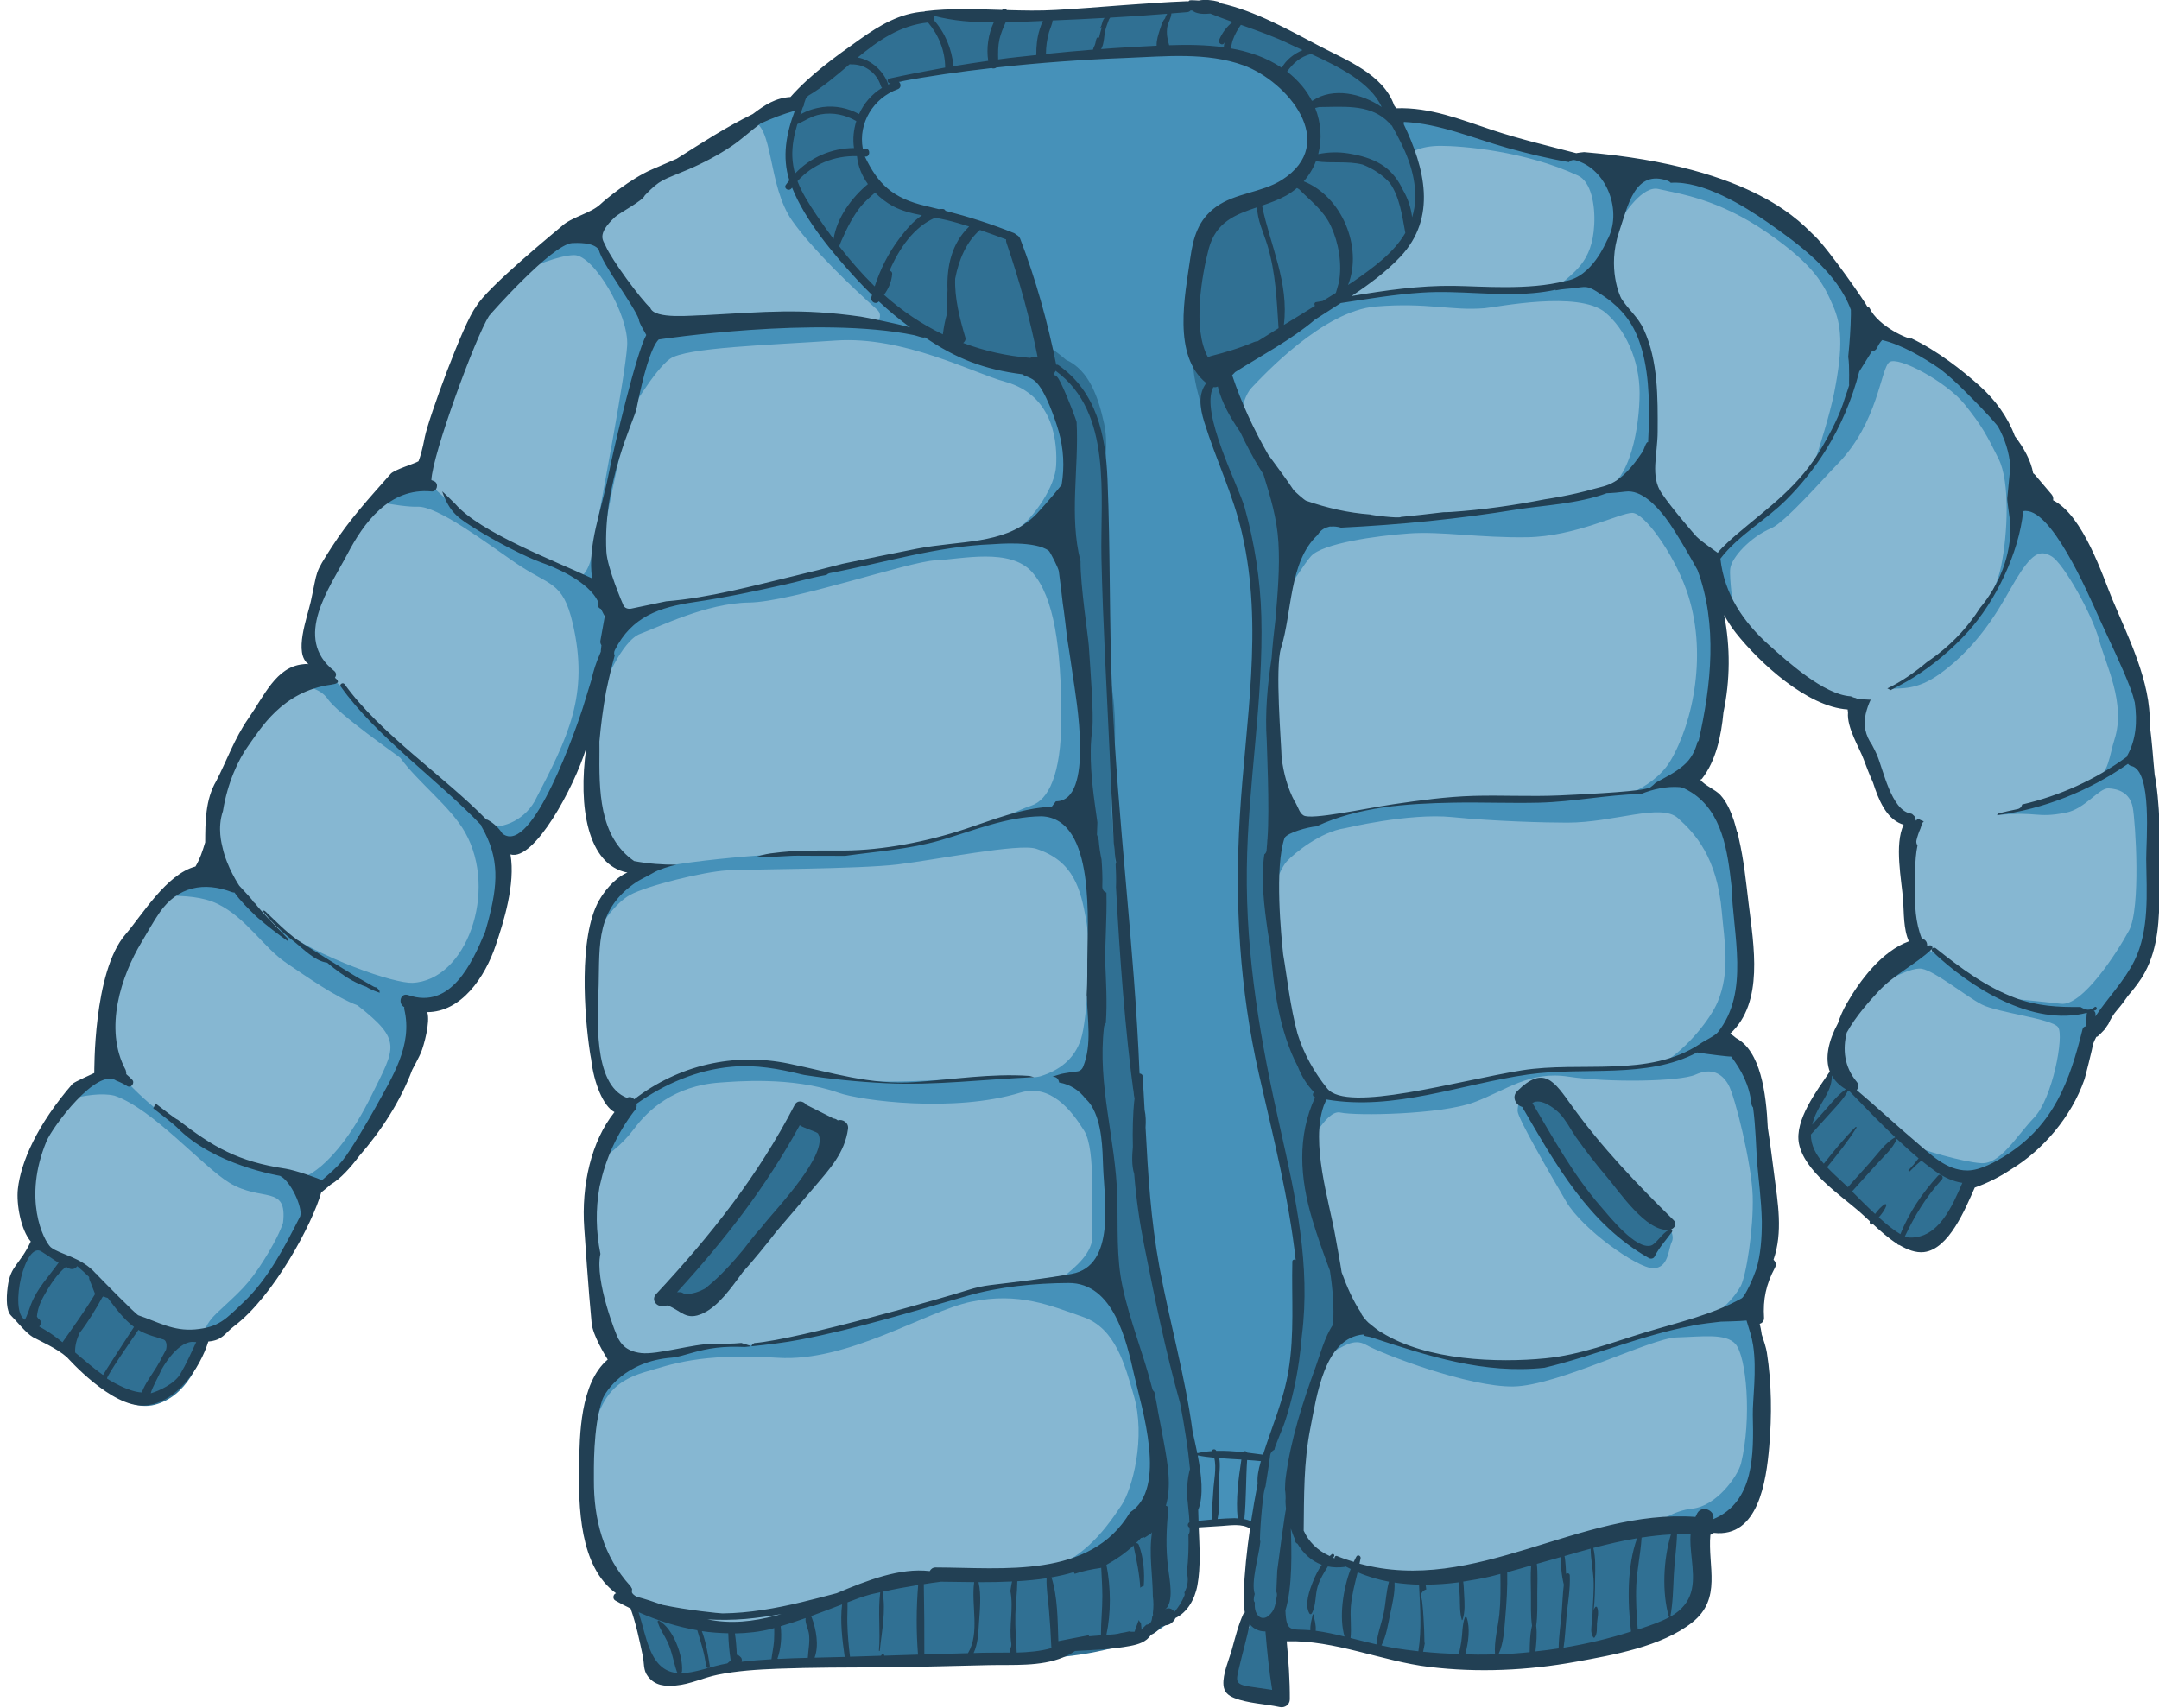 <?xml version="1.0" encoding="UTF-8"?><svg xmlns="http://www.w3.org/2000/svg" xmlns:xlink="http://www.w3.org/1999/xlink" height="124.6" preserveAspectRatio="xMidYMid meet" version="1.0" viewBox="-0.5 0.0 157.5 124.6" width="157.5" zoomAndPan="magnify"><defs><clipPath id="a"><path d="M 0 0 L 157.059 0 L 157.059 124.559 L 0 124.559 Z M 0 0"/></clipPath></defs><g><g id="change1_1"><path d="M 92.398 105.996 C 91.496 105.988 85.383 105.82 85.691 106.141 C 85.637 107.102 85.512 110.582 85.496 111.535 C 85.488 112.039 86.68 111.512 87.191 111.312 C 87.844 111.059 90.09 110.918 90.465 111.09 C 92.301 111.926 92.301 109.094 92.352 108.621 C 92.402 108.328 92.852 106 92.398 105.996" fill="#4691b9"/></g><g id="change1_2"><path d="M 92.332 78.484 C 88.777 69.23 91.008 57.586 91.863 47.02 C 92.254 42.246 90.715 38.539 89.328 34.027 C 88.691 31.957 88.797 29.984 88.414 27.863 C 88.191 26.629 88.586 25.059 87.73 24.266 C 88.23 21.906 87.469 21.25 88.074 18.918 C 88.508 17.25 89.266 16.516 90.988 15.855 C 91.695 15.586 92.918 14.906 93.613 14.594 C 96.09 13.477 96.105 10.152 95.199 7.633 C 92.68 0.641 80.625 3.543 75.254 3.746 C 67.312 4.039 57.008 5.43 62.359 13.098 C 63.113 14.18 64.207 14.906 65.395 15.441 C 67.438 16.363 69.98 16.32 71.934 17.309 C 71.883 19.016 76.211 26.609 76.375 26.934 C 76.816 27.785 77.633 28.465 78.105 29.32 C 78.867 30.695 79.305 32.254 79.559 33.797 C 80.457 39.266 79.664 45.129 79.938 50.668 C 80.223 56.469 80.574 62.266 80.898 68.062 C 80.902 68.148 80.934 68.215 80.957 68.289 C 80.973 74.402 81.125 80.594 81.699 86.66 C 82.309 93.125 84.32 99.418 85.949 105.68 C 86.086 106.203 85.594 106.297 86.121 106.242 C 86.895 106.16 87.797 106.121 88.562 106.16 C 89.906 106.227 90.941 106.141 92.398 106.48 C 93.16 106.66 97.773 92.66 92.332 78.484" fill="#4691b9"/></g><g id="change2_1"><path d="M 123.824 114.445 C 123.719 113.926 123.824 113.586 123.754 112.73 C 123.758 112.285 123.766 111.844 123.773 111.395 C 123.781 110.84 123.312 110.43 122.781 110.402 C 117.758 110.152 113.742 112.289 109.023 113.523 C 106.43 114.203 103.707 114.453 101.031 114.242 C 99.895 114.156 98.418 113.891 97.16 113.348 C 97.09 113.18 96.984 113.02 96.789 112.895 C 93.141 110.586 95.816 102.422 97.746 99.652 C 98.488 98.59 99.254 97.762 99.203 96.387 C 99.172 95.559 98.875 94.727 98.492 93.918 C 98.543 93.828 98.562 93.719 98.527 93.598 C 97.582 90.648 97.008 87.668 96.914 84.566 C 96.871 83.262 97.117 81.906 96.941 80.617 C 96.781 79.434 96.113 78.281 95.699 77.188 C 93.602 71.625 93.289 65.691 94.785 59.941 C 94.898 59.516 94.75 59.191 94.508 58.984 C 93.781 55.828 93.43 52.531 93.59 49.301 C 93.758 45.996 94.227 41.602 96.699 39.156 C 97.133 38.73 97.012 38.02 96.512 37.707 C 93.023 35.527 91.527 31.711 90.164 28.012 C 89.969 27.48 89.711 25.031 89.211 25.227 C 88.91 24.855 87.613 24.848 87.059 25.105 C 85.105 26 89.191 35.016 89.402 35.656 C 90.449 38.828 91.262 41.906 91.332 45.273 C 91.457 51.281 90.086 57.215 90.016 63.223 C 89.949 69.367 91.062 75.25 92.539 81.184 C 94.062 87.293 95.066 93.762 93.809 99.328 C 92.207 106.418 89.699 114.008 90.621 118.75 L 90.055 119.473 C 89.863 120.07 89.758 120.652 89.719 121.258 C 89.66 121.574 89.602 121.891 89.543 122.203 C 89.453 122.68 89.668 123.168 90.168 123.305 C 90.695 123.449 91.203 123.527 91.746 123.574 C 92.184 123.613 92.703 123.129 92.645 122.676 C 92.484 121.453 92.441 120.223 92.477 118.996 C 92.48 118.996 92.484 119 92.488 119.004 C 94.797 120.23 96.582 119.457 100.184 120.562 C 105.184 122.098 111.152 121.867 116.262 120.605 C 119.219 119.875 124.684 118.645 123.824 114.445" fill="#307093"/></g><g id="change2_2"><path d="M 86.578 111.449 C 86.254 108.77 86.496 106.051 86.078 103.379 C 85.113 97.176 83.418 91.191 82.734 84.922 C 82.012 78.281 81.465 71.629 80.961 64.973 C 80.996 64.887 81.012 64.789 81.008 64.68 C 80.898 61.902 80.367 59.105 80.676 56.34 C 80.906 54.27 80.941 51.875 80.551 49.836 C 80.262 45.406 80.039 40.996 79.949 36.555 C 79.984 36.117 79.984 35.664 80.02 35.188 C 80.113 33.785 80.352 32.301 80.047 30.91 C 79.629 29.008 78.965 27.016 77.258 26.246 C 77.234 26.234 74.848 24.094 75.117 25.535 C 75.117 25.535 74.941 27.875 75.75 28.25 C 75.98 28.352 76.176 28.469 76.371 28.586 C 76.512 28.672 76.242 28.871 76.367 28.965 C 77.418 30.742 77.574 33.184 77.465 35.43 C 76.91 36.516 76.234 37.207 75.137 38.082 C 74.934 38.238 75.238 38.668 75.367 38.871 C 76.359 40.461 77.445 42.004 77.652 43.867 C 77.793 45.133 79.43 54.262 78.395 57.801 C 78.055 58.965 77.809 58.934 76.785 59.109 C 76.816 59.379 77.465 59.715 77.645 59.902 C 78.77 61.062 78.832 62.465 78.914 63.68 C 79.215 65.395 79.27 67.527 79.293 69.27 C 79.238 70.488 79.277 71.297 79.188 72.508 C 79.023 73.617 79.645 77.027 78.941 77.906 C 78.789 78.094 77.484 78.418 77.59 78.816 C 77.672 79.129 78.547 79.32 78.805 79.594 C 79.266 79.801 80.016 82.059 80.004 83.156 C 79.973 86.52 81.398 90.234 79.32 92.73 C 79.008 93.105 78.367 93.055 78.762 93.355 C 82.223 95.992 82.961 100.227 83.48 104.074 C 84.312 108.754 82.438 111.047 82.078 111.508 C 81.82 111.836 81.461 112.074 81.145 112.391 C 79.047 113.816 76.934 114.117 74.344 114.359 C 71.266 114.648 67.613 114.395 64.547 114.855 C 61.582 115.301 59.281 116.777 56.402 117.605 C 54.605 118.121 52.793 118.645 50.867 118.375 C 49.277 118.152 45.973 116.426 45.758 116.68 C 45.355 117.156 46.812 122.223 47.75 122.609 C 49.25 122.23 51.184 121.984 52.453 121.832 C 57.621 121.215 61.23 121.25 66.473 121.074 C 69.195 120.98 69.941 121.402 74.25 121.082 C 75.781 120.969 79.238 120.926 82.652 119.59 C 85.961 118.293 87.109 115.902 86.578 111.449" fill="#307093"/></g><g id="change2_3"><path d="M 142.645 85.777 C 142.344 85.242 141.602 84.859 141.164 84.441 C 140.477 83.777 139.891 83.031 139.285 82.297 C 138.109 80.883 134.816 77.395 134.391 77.789 C 134.121 77.699 133.203 77.781 133.031 78.117 C 132.395 79.367 131.328 80.871 131.293 82.328 C 131.258 83.656 132.051 84.598 132.863 85.559 C 134.199 87.137 137.504 91.219 139.957 90.633 C 141.52 90.262 143.508 87.309 142.645 85.777" fill="#307093"/></g><g id="change3_1"><path d="M 156.473 57.961 C 156.301 56.551 155.852 55.48 155.852 55.48 C 155.852 55.48 156.301 52.723 155.797 51.031 C 155.289 49.344 151.516 39.992 150.219 38.414 C 148.922 36.836 146.895 36.273 146.895 36.273 C 146.895 36.273 147.062 32.723 145.43 30.809 C 143.797 28.895 141.711 26.473 139.516 25.516 C 137.32 24.559 135.742 24.273 135.742 24.273 C 135.742 24.273 134.391 20.332 132.758 19.094 C 131.121 17.855 127.742 14.867 126.109 14.137 C 124.477 13.402 121.164 12.211 118.449 12.109 C 115.863 12.008 109.492 10.473 108.309 10.023 C 107.125 9.574 102.676 8.391 102.168 8.504 C 101.66 8.613 101.27 8.785 101.27 8.785 C 101.27 8.785 103.52 16.613 101.438 18.586 C 99.352 20.559 91.805 25.176 87.859 25.738 C 90.172 31.316 92.875 36.723 94.227 37.68 C 93.383 39.934 92.199 49.961 92.254 51.707 C 92.312 53.453 92.648 59.031 93.605 59.762 C 92.82 60.383 92.199 62.465 92.367 65.113 C 92.535 67.762 92.254 75.984 96.141 79.93 C 95.184 83.984 94.621 88.098 97.887 95.812 C 95.691 100.66 95.914 99.023 95.129 102.066 C 94.34 105.109 93.551 111.023 94.34 112.262 C 95.129 113.5 99.145 114.797 102.016 115.023 C 104.891 115.246 110.508 113.84 115.52 112.32 C 120.531 110.797 124.645 111.641 125.207 111.418 C 125.77 111.191 127.969 110.008 128.082 105.672 C 128.191 101.332 127.742 96.547 127.348 95.59 C 127.969 93.844 128.812 92.266 128.699 89.785 C 128.586 87.309 128.191 80.043 127.406 78.406 C 126.617 76.773 124.645 75.59 124.645 75.59 C 124.645 75.59 127.121 73.562 127.066 71.199 C 127.012 68.832 126.277 63.648 126.109 63.031 C 125.941 62.41 125.434 57.902 122.277 57.004 C 123.742 55.707 125.207 51.145 124.98 47.652 C 124.887 46.145 124.641 44.535 124.242 43.023 L 125.32 44.273 C 125.32 44.273 130.223 50.75 134.953 51.539 C 135.121 54.074 136.586 58.297 138.84 60.043 C 138.559 62.297 138.613 67.254 139.348 69.059 C 138.051 70.016 134.391 72.438 133.77 75.199 C 133.148 77.957 134.332 79.195 134.332 79.195 C 134.332 79.195 139.852 84.266 140.812 85.055 C 141.77 85.844 143.289 86.352 145.203 85.449 C 147.121 84.547 149.879 81.902 150.668 80.043 C 151.457 78.184 152.301 74.805 152.301 74.805 C 152.301 74.805 156.078 70.41 156.301 69.227 C 156.527 68.043 156.641 59.367 156.473 57.961" fill="#86b7d2"/></g><g id="change3_2"><path d="M 82.867 99.617 C 82.086 97.117 81.352 94.41 78.965 93.309 C 81.422 91.969 80.363 89.02 80.219 86.426 C 80.066 83.676 80.641 80.562 78.211 78.645 C 80.105 77.707 79.699 75.996 79.719 73.543 C 79.758 69.742 79.488 65.781 78.973 61.973 C 78.68 59.816 78.246 59.531 77.492 59.242 C 77.617 55.117 79.051 51.812 78.723 48.867 C 78.582 47.602 77.996 42.23 77.133 41.059 C 77.117 41.035 77.098 41.016 77.086 40.996 C 76.766 39.996 76.32 39.074 75.648 38.352 C 75.949 38.199 76.234 38.023 76.488 37.801 C 78.352 36.18 77.859 33.164 77.539 31.023 C 77.074 27.875 76.203 26.738 73.176 26.125 C 68.836 25.242 65.617 23.238 62.566 20.07 C 59.664 17.062 58.363 16.328 57.301 11.469 C 56.918 9.711 58.27 8.555 58.781 6.695 C 54.062 8.395 49.398 11.852 45.391 13.938 C 43.277 15.039 43.746 16.047 41.332 16.629 C 39.961 16.957 35.523 21.281 34.414 22.883 C 33.32 24.477 30.738 31.117 30.246 34.793 C 27.336 35.066 24.645 39.32 23.551 41.324 C 22.891 42.531 22.012 44.012 22.012 46.922 C 22.012 47.32 22.012 47.965 22.508 49.117 C 20.367 49.609 18.684 52.062 18.281 52.52 C 14.766 56.52 14.797 61.551 14.879 63.66 C 13.508 63.77 10.738 65.445 8.73 68.766 C 7.086 71.484 7.398 72.617 7.25 74.086 C 7.086 75.734 7.305 76.996 7.359 78.258 C 5 79.027 3.66 81.371 2.695 82.98 C 0.973 85.84 1.227 87.18 1.543 89.07 C 1.707 90.059 2.727 91.691 2.859 91.816 C 8.098 96.812 10.551 98.219 14.547 97.688 C 14.859 97.645 16.609 96.168 17.512 95.383 C 18.879 94.188 22.012 88.988 22.398 86.82 C 23.945 85.582 25.195 85.176 28.488 79.301 C 29.457 77.574 30.137 75.57 29.914 73.539 C 31.562 73.484 32.496 73.102 33.648 71.781 C 35.762 69.367 36.383 64.801 35.844 61.684 C 37.547 62.973 41.297 55.965 42.539 52.355 C 42.52 52.801 42.367 57.031 42.43 57.734 C 42.621 59.977 43.668 62.914 46.051 63.715 C 46.023 63.812 42.266 65.086 42.406 71.121 C 42.461 73.41 42.039 78.598 44.105 80.242 C 44.461 80.527 44.816 80.672 45.188 80.73 C 44.344 81.648 42.5 83.047 42.375 87.148 C 42.316 89.02 42.699 91.246 42.789 93.105 C 42.977 97.027 44.871 99.012 45.227 99.168 C 40.727 102.406 41.617 112.438 44.293 115.469 C 48.91 120.699 56.484 118.555 62.215 116.098 C 66.406 114.297 72.754 115.352 77.105 114.527 C 79.918 113.996 82.5 112.527 83.516 109.504 C 84.664 106.082 83.875 102.852 82.867 99.617" fill="#86b7d2"/></g><g id="change1_3"><path d="M 133.297 28.691 C 132.988 30.234 132.23 32.641 131.773 34.035 C 131.535 34.367 131.379 34.578 131.379 34.578 C 131.73 34.078 128.176 38.133 126.723 38.934 C 126.016 39.324 125.52 40.035 124.82 40.637 C 124.445 40.957 123.902 40.859 123.477 40.703 C 123.059 39.824 121.184 37.371 119.5 35.543 C 119.828 34.941 120.074 34.117 120.109 33.363 C 120.172 32.051 120.234 28.863 120.109 27.551 C 119.984 26.238 119.609 24.551 118.797 23.551 C 118.219 22.84 116.801 21.082 116.152 20.367 C 116.496 19.551 117.07 17.887 117.48 16.445 C 117.988 15.539 119.348 13.516 120.488 13.789 C 121.961 14.137 124.809 14.469 128.469 17.008 C 131.895 19.387 132.527 20.715 133.227 22.324 C 133.816 23.688 133.996 25.195 133.297 28.691 Z M 156.473 57.961 C 156.301 56.551 155.852 55.48 155.852 55.48 C 155.852 55.48 155.887 55.262 155.926 54.914 L 155.926 54.91 C 155.934 54.867 155.938 54.809 155.941 54.758 C 155.949 54.703 155.953 54.656 155.961 54.598 C 156.051 53.645 156.121 52.121 155.797 51.031 C 155.289 49.344 151.516 39.992 150.219 38.414 C 148.922 36.836 146.895 36.273 146.895 36.273 C 146.895 36.273 147.062 32.723 145.43 30.809 C 143.797 28.895 141.711 26.473 139.516 25.516 C 137.32 24.559 135.742 24.273 135.742 24.273 C 135.742 24.273 134.391 20.332 132.758 19.094 C 131.121 17.855 127.742 14.867 126.109 14.137 C 124.477 13.402 121.164 12.211 118.449 12.109 C 118.27 12.102 118.07 12.086 117.863 12.066 C 117.824 12.062 117.781 12.059 117.738 12.055 C 117.555 12.035 117.359 12.012 117.156 11.984 C 117.133 11.984 117.109 11.98 117.09 11.977 C 116.855 11.945 116.609 11.91 116.355 11.867 C 116.328 11.863 116.301 11.859 116.27 11.855 C 116.035 11.816 115.797 11.777 115.551 11.734 C 115.539 11.73 115.527 11.73 115.516 11.727 C 114.168 11.23 111.574 10.672 110.133 10.359 C 108.523 10.008 105.305 8.609 102.715 8.398 C 101.246 8.281 101.27 8.785 101.27 8.785 L 101.457 12.879 C 101.457 12.879 101.41 12.207 101.914 11.598 C 102.324 11.098 103.109 10.641 104.605 10.641 C 106.074 10.641 110.695 10.988 114.613 12.809 C 115.562 13.25 115.875 14.918 115.801 16.379 C 115.66 19.176 114.289 19.844 113.059 20.992 C 112.855 21.02 112.664 21.043 112.484 21.051 C 111.172 21.113 107.609 21.301 106.422 21.176 C 105.234 21.051 104.422 20.988 103.484 21.113 C 102.547 21.238 98.172 21.676 96.984 21.988 C 95.797 22.301 91.938 24.449 91.125 24.699 C 90.535 24.879 89.727 24.707 88.852 25.473 C 88.805 24.465 87.715 25.988 87.715 25.988 C 88.227 27.191 89.449 29.426 89.973 30.535 C 90.109 29.656 90.355 28.77 90.797 28.301 C 91.691 27.355 96.047 22.676 99.859 22.363 C 103.672 22.051 105.34 22.688 107.797 22.488 C 108.699 22.414 114.672 21.176 116.609 22.801 C 118.031 23.992 119.109 26.238 119.109 28.676 C 119.109 30.996 118.484 35.238 116.297 35.863 C 115.969 35.957 115.707 36.051 115.477 36.148 C 113.48 36.48 111.203 36.793 109.906 37.031 C 107.465 37.473 103.078 37.863 101.023 38.031 C 98.969 38.195 96.301 37.809 95.305 37.531 C 94.949 37.43 94.371 37.332 93.773 37.246 C 93.852 37.336 93.926 37.418 94 37.488 C 94.078 37.562 94.156 37.633 94.227 37.68 C 94.176 37.812 94.125 37.977 94.074 38.16 C 94.055 38.223 94.039 38.297 94.02 38.367 C 93.984 38.496 93.953 38.629 93.918 38.777 C 93.895 38.867 93.875 38.969 93.852 39.066 C 93.82 39.211 93.789 39.359 93.758 39.516 C 93.734 39.629 93.711 39.746 93.688 39.867 C 93.656 40.02 93.629 40.18 93.598 40.344 C 93.574 40.48 93.547 40.617 93.523 40.762 C 93.496 40.914 93.469 41.074 93.441 41.234 C 93.414 41.395 93.387 41.555 93.363 41.719 C 93.34 41.863 93.316 42.016 93.293 42.16 C 93.215 42.652 93.141 43.152 93.07 43.664 C 93.738 42.574 94.648 41.137 95.137 40.582 C 95.969 39.641 99.91 39.086 102.301 38.918 C 104.688 38.75 107.41 39.25 110.906 39.195 C 114.406 39.141 117.684 37.418 118.57 37.418 C 119.461 37.418 121.555 40.348 122.516 43.027 C 124.125 47.523 123.012 52.746 121.348 55.523 C 120.676 56.645 119.516 57.387 118.543 57.844 C 117.125 57.996 114.047 58.242 112.297 58.242 C 110.422 58.242 106.473 58.188 105.285 58.312 C 104.098 58.438 99.699 58.883 97.707 59.379 C 96.629 59.648 94.887 59.734 93.559 59.711 C 93.578 59.727 93.59 59.75 93.605 59.762 C 93.512 59.84 93.418 59.938 93.328 60.055 C 93.277 60.121 93.23 60.207 93.18 60.289 C 93.145 60.348 93.105 60.398 93.07 60.465 C 93.004 60.594 92.941 60.742 92.879 60.898 C 92.867 60.926 92.855 60.949 92.844 60.977 C 92.492 61.922 92.289 63.277 92.359 64.852 C 92.707 64.059 93.008 63.254 93.359 62.863 C 93.922 62.238 95.859 60.676 97.609 60.426 C 97.609 60.426 102.297 59.301 105.422 59.613 C 108.547 59.926 112.266 60.02 113.832 60.02 C 117.262 60.02 120.66 58.566 121.91 59.691 C 123.16 60.816 124.766 62.547 125.109 66.551 C 125.289 68.668 125.746 70.871 124.797 73.113 C 124.285 74.324 122.629 76.438 120.863 77.527 C 120.289 77.672 119.691 77.781 119.098 77.812 C 116.996 77.926 116.109 77.996 113.566 78.07 C 111.023 78.145 107.445 78.883 104.57 79.473 C 101.691 80.062 97.285 80.777 96.16 79.953 C 96.156 79.949 96.145 79.941 96.141 79.938 C 96.043 80.34 95.953 80.746 95.871 81.156 C 95.867 81.176 95.863 81.191 95.859 81.211 C 95.773 81.629 95.699 82.051 95.633 82.48 C 96.145 81.711 96.75 81.055 97.27 81.168 C 98.449 81.426 104.605 81.316 107.004 80.43 C 109.398 79.547 111.059 78.109 113.934 78.551 C 116.812 78.992 122.047 78.918 123.191 78.402 C 124.336 77.887 125.109 78.293 125.59 79.141 C 126.066 79.988 127.285 84.895 127.359 87.254 C 127.434 89.613 126.883 93.129 126.473 93.855 C 125.918 94.832 125.051 95.617 124.207 96.16 C 123.586 96.352 123.008 96.527 122.656 96.637 C 121.574 96.98 119.012 97.66 117.363 98.117 C 115.711 98.574 112.355 99.883 109.852 99.711 C 107.348 99.539 102.727 98.648 101.324 98.02 C 100.582 97.691 98.602 96.602 97.879 95.832 C 97.344 96.977 96.699 98.305 96.43 98.805 C 97.461 98.277 98.23 97.59 99.152 98.117 C 100.348 98.801 106.672 101.215 109.914 101.156 C 113.16 101.098 119.91 97.637 121.789 97.578 C 123.668 97.523 125.398 97.254 126.105 98.059 C 126.902 98.969 127.309 103.461 126.512 106.762 C 126.285 107.688 124.715 109.891 122.941 110.07 C 121.648 110.195 120.41 111.035 119.824 111.484 C 120.172 111.453 120.5 111.434 120.82 111.418 C 120.875 111.414 120.926 111.41 120.98 111.41 C 121.289 111.395 121.59 111.387 121.871 111.387 C 121.879 111.387 121.883 111.387 121.883 111.387 C 122.152 111.383 122.402 111.383 122.645 111.387 C 122.727 111.391 122.805 111.391 122.883 111.395 C 123.051 111.398 123.215 111.402 123.367 111.406 C 123.438 111.41 123.512 111.41 123.578 111.414 C 123.777 111.422 123.969 111.43 124.137 111.438 C 124.137 111.438 124.141 111.438 124.141 111.438 C 124.297 111.445 124.434 111.449 124.559 111.453 C 124.582 111.453 124.598 111.453 124.617 111.453 C 124.633 111.453 124.648 111.453 124.668 111.457 C 124.762 111.457 124.848 111.457 124.922 111.453 C 124.93 111.453 124.934 111.453 124.941 111.453 C 124.965 111.453 124.984 111.453 125.008 111.449 C 125.016 111.449 125.02 111.449 125.027 111.445 C 125.102 111.441 125.168 111.434 125.207 111.418 C 125.77 111.191 127.969 110.008 128.082 105.672 C 128.09 105.328 128.094 104.98 128.098 104.633 C 128.098 104.539 128.098 104.441 128.098 104.348 C 128.098 104.273 128.098 104.203 128.094 104.129 C 128.094 104.008 128.094 103.891 128.094 103.77 C 128.094 103.676 128.094 103.578 128.09 103.484 C 128.09 103.422 128.09 103.359 128.09 103.297 C 128.086 102.949 128.074 102.605 128.062 102.266 C 128.062 102.211 128.062 102.16 128.059 102.105 C 128.059 102.094 128.059 102.078 128.059 102.066 C 128.059 102.066 128.059 102.066 128.059 102.062 C 128.047 101.773 128.035 101.484 128.02 101.199 C 128.02 101.199 128.02 101.199 128.02 101.195 C 128.02 101.191 128.02 101.191 128.02 101.188 C 128.016 101.129 128.016 101.074 128.012 101.02 C 127.992 100.668 127.973 100.328 127.949 100 C 127.938 99.82 127.926 99.652 127.91 99.48 C 127.898 99.344 127.891 99.199 127.879 99.066 C 127.879 99.051 127.875 99.035 127.875 99.02 C 127.82 98.383 127.758 97.805 127.691 97.301 C 127.684 97.242 127.676 97.188 127.668 97.129 C 127.637 96.906 127.605 96.691 127.574 96.508 L 127.57 96.508 L 127.57 96.504 C 127.57 96.5 127.57 96.5 127.57 96.5 C 127.539 96.312 127.508 96.156 127.473 96.016 C 127.473 96.016 127.473 96.016 127.473 96.012 C 127.469 96.004 127.469 95.992 127.465 95.984 C 127.461 95.961 127.453 95.938 127.449 95.914 C 127.414 95.785 127.383 95.668 127.348 95.59 C 127.457 95.281 127.57 94.98 127.688 94.68 C 127.812 94.355 127.938 94.035 128.055 93.703 C 128.062 93.676 128.074 93.648 128.082 93.621 C 128.141 93.457 128.195 93.285 128.25 93.113 C 128.27 93.051 128.289 92.988 128.309 92.926 C 128.332 92.852 128.348 92.773 128.367 92.695 C 128.391 92.613 128.414 92.531 128.434 92.449 C 128.453 92.371 128.473 92.293 128.492 92.215 C 128.527 92.055 128.555 91.887 128.582 91.723 C 128.598 91.637 128.613 91.551 128.625 91.465 C 128.645 91.32 128.656 91.164 128.668 91.012 C 128.672 90.977 128.676 90.941 128.68 90.906 C 128.684 90.82 128.695 90.742 128.699 90.66 C 128.711 90.379 128.715 90.09 128.699 89.785 C 128.586 87.309 128.191 80.043 127.406 78.406 C 127.289 78.168 127.137 77.941 126.98 77.727 C 126.965 77.707 126.957 77.688 126.945 77.668 C 126.926 77.645 126.906 77.621 126.887 77.594 C 126.879 77.586 126.871 77.574 126.863 77.566 C 126.84 77.535 126.816 77.504 126.789 77.473 C 126.75 77.422 126.703 77.375 126.664 77.328 C 126.59 77.238 126.516 77.156 126.438 77.074 C 126.406 77.039 126.375 77 126.344 76.965 C 126.305 76.926 126.266 76.883 126.227 76.844 C 126.121 76.742 126.02 76.656 125.918 76.566 C 125.863 76.516 125.809 76.465 125.754 76.418 C 125.719 76.387 125.684 76.352 125.648 76.324 C 125.617 76.297 125.594 76.277 125.562 76.254 C 125.383 76.109 125.219 75.984 125.078 75.883 C 124.957 75.797 124.855 75.73 124.781 75.68 C 124.695 75.625 124.645 75.59 124.645 75.59 C 124.645 75.59 127.121 73.562 127.066 71.199 C 127.012 68.832 126.277 63.648 126.109 63.031 C 125.945 62.426 125.449 58.113 122.48 57.078 C 123.273 56.348 124.008 55.395 124.566 54.469 C 125.68 52.633 125.18 45.969 124.789 44.305 C 124.707 43.953 126.098 45.41 126.098 45.41 C 126.098 45.41 126.086 45.324 126.062 45.184 C 125.957 44.457 125.637 42.156 125.723 41.484 C 125.82 40.684 127.172 39.184 128.727 38.531 C 129.715 38.117 132.578 34.848 133.531 33.875 C 136.535 30.82 136.688 26.867 137.336 26.418 C 137.988 25.965 141.492 27.867 142.793 29.469 C 144.094 31.074 144.445 31.773 145.297 33.477 C 146.148 35.18 145.949 38.984 145.496 41.234 C 145.164 42.891 144.449 43.957 143.734 45.051 C 143.488 45.43 142.727 46.727 140.762 48.102 C 138.973 49.352 137.391 50.27 137.391 50.27 C 138.188 50.176 139.301 50.391 141 49.172 C 144.215 46.867 145.707 43.691 146.539 42.32 C 147.688 40.434 148.27 40.055 149.164 40.59 C 150.059 41.129 152.145 44.883 152.621 46.668 C 153.098 48.457 154.602 51.324 153.754 53.941 C 153.379 55.098 153.34 56.434 152.348 56.879 C 151.027 57.469 146.277 59.441 145.254 59.469 C 148.141 59.168 148.008 59.723 150.211 59.289 C 151.594 59.02 152.617 57.488 153.309 57.516 C 154 57.547 154.871 57.816 155.082 58.898 C 155.289 59.98 155.684 66.262 154.812 67.887 C 153.938 69.508 151.414 73.414 149.852 73.234 C 148.289 73.055 146.035 72.844 146.035 72.844 C 146.035 72.844 142.762 71.012 142.246 70.621 C 141.738 70.23 139.992 69.027 139.348 69.059 C 138.695 69.539 137.449 70.391 136.289 71.465 L 136.059 72.211 C 136.059 72.211 138.703 70.5 139.695 70.68 C 140.688 70.859 142.91 72.695 144.082 73.293 C 145.254 73.895 149.191 74.316 149.641 74.949 C 150.094 75.578 149.223 80.145 147.898 81.527 C 146.574 82.91 145.434 84.953 144.023 84.863 C 142.609 84.773 139.574 83.844 139.215 83.633 C 139.352 83.828 139.688 83.992 139.82 84.188 C 140.27 84.59 140.629 84.902 140.812 85.055 C 141.77 85.844 143.289 86.352 145.203 85.449 C 147.121 84.547 149.879 81.902 150.668 80.043 C 151.457 78.184 152.301 74.805 152.301 74.805 C 152.301 74.805 156.078 70.41 156.301 69.227 C 156.527 68.043 156.641 59.367 156.473 57.961" fill="#4691b9"/></g><g id="change1_4"><path d="M 73.469 38.859 C 73.121 39.121 72.523 39.254 71.969 39.375 C 70.855 39.621 67.262 40.082 64.098 40.758 C 60.934 41.43 56.594 42.57 55.496 42.781 C 54.398 42.992 45.715 44.426 45.164 44.719 C 44.816 44.906 44.098 45.129 43.617 45.266 C 43.477 44.043 43.305 42.539 43.391 40.59 C 43.492 38.34 44.773 33.203 45.281 30.367 C 45.281 30.367 47.203 27.02 48.371 26.184 C 49.543 25.348 55.566 25.18 60.5 24.844 C 65.434 24.512 70.492 27.215 72.805 27.848 C 76.492 28.859 76.629 32.488 76.543 33.992 C 76.461 35.453 75.066 37.645 73.469 38.859 Z M 82.867 99.617 C 82.086 97.117 81.352 94.41 78.965 93.309 C 79.102 93.234 79.227 93.152 79.344 93.066 C 81.301 91.637 80.355 88.875 80.219 86.426 C 80.066 83.676 80.641 80.562 78.211 78.645 C 78.234 78.629 78.25 78.613 78.277 78.602 C 80.086 77.656 79.699 75.965 79.719 73.543 C 79.758 69.742 79.488 65.781 78.973 61.973 C 78.68 59.816 78.246 59.531 77.492 59.242 C 79.215 59.191 79.242 51.207 78.828 48.27 C 78.566 46.402 78.672 42.742 77.613 41.027 C 77.059 40.137 76.32 39.074 75.648 38.352 C 75.949 38.199 76.234 38.023 76.488 37.801 C 78.352 36.18 77.859 33.164 77.539 31.023 C 77.074 27.875 76.203 26.738 73.176 26.125 C 68.836 25.242 65.617 23.238 62.566 20.07 C 60.871 18.312 59.801 17.453 58.988 16.074 C 58.41 15.094 57.961 13.855 57.52 11.832 C 57.137 10.074 58.27 8.555 58.781 6.695 C 58.277 6.875 57.773 7.086 57.27 7.305 C 57.086 7.387 56.902 7.469 56.719 7.551 C 56.445 7.676 56.176 7.809 55.906 7.941 C 55.887 7.949 55.867 7.961 55.848 7.969 C 55.316 8.23 54.785 8.504 54.258 8.789 C 55.98 9.047 55.449 13.527 57.32 16.148 C 58.805 18.227 61.629 20.938 63.496 22.605 C 63.914 22.98 63.625 23.676 63.062 23.637 C 58.574 23.355 49.793 23.676 49.793 23.676 L 46.953 23.859 C 46.52 23.234 45.012 21.043 44.617 20.301 C 44.156 19.434 43.34 17.695 41.652 17.184 C 41.316 17.082 41.027 16.992 40.766 16.914 C 39.812 17.465 38.32 18.758 36.988 20.062 C 38.355 19.426 40.309 18.613 41.398 18.613 C 42.816 18.613 45.406 22.988 45.25 25.238 C 45.098 27.488 43.531 35.652 43.02 38.539 C 42.668 40.508 42.668 41.426 41.793 42.195 C 41.73 42.168 41.684 42.145 41.66 42.125 C 41.512 41.992 35.32 39.078 35.184 38.941 C 32.934 37.297 30.738 35.32 30.301 34.66 C 30.297 34.656 30.281 34.652 30.273 34.648 C 30.266 34.707 30.254 34.77 30.246 34.828 C 29.105 34.934 28 35.656 27.012 36.609 C 28.258 36.84 29.344 36.992 29.969 36.969 C 31.398 36.91 34.91 39.547 37.051 41.027 C 39.594 42.789 40.543 42.34 41.277 45.473 C 42.504 50.73 40.949 53.75 38.5 58.465 C 37.652 59.961 35.898 60.566 34.965 60.184 C 33.293 58.34 31.285 57.164 29.641 55.297 C 27.609 53.598 26.297 51.867 24.922 50.523 C 24.844 50.449 23.176 49 22.289 48.523 C 22.281 48.523 22.277 48.52 22.273 48.516 C 22.332 48.703 22.402 48.898 22.496 49.121 C 22.5 49.133 22.504 49.141 22.508 49.152 C 21.855 49.301 21.254 49.641 20.711 50.043 C 21.84 49.984 22.836 50.227 23.387 50.961 C 24.117 52.09 28.609 55.184 28.707 55.297 C 29.965 57.047 32.371 58.855 33.43 60.73 C 35.855 65.031 33.52 71.535 29.586 71.707 C 28.324 71.762 22.945 70.004 19.324 67.426 C 18.832 67.074 16.602 64.77 15.922 64.133 C 15.789 63.879 15.34 63.77 14.801 63.711 C 14.031 63.797 12.871 64.355 11.648 65.375 C 12.898 65.328 14.316 65.43 15.371 65.945 C 17.488 66.977 18.719 69.137 20.422 70.281 C 21.863 71.25 23.977 72.746 25.582 73.352 C 28.871 75.922 28.332 76.41 26.621 79.883 C 23.875 85.469 21.262 86.164 21.465 85.812 C 15.199 84.598 10.516 81.328 7.289 77.23 L 7.289 77.234 C 7.32 77.578 7.344 77.922 7.359 78.258 C 7.344 77.918 7.32 77.578 7.289 77.23 C 7.289 77.23 7.289 77.23 7.289 77.227 C 7.316 77.578 7.344 77.918 7.355 78.262 C 7.355 78.27 7.359 78.281 7.359 78.293 C 6.25 78.652 5.375 79.367 4.652 80.18 C 5.605 79.938 6.891 79.707 7.855 79.938 C 10.656 80.895 14.289 85.125 16.25 86.305 C 18.605 87.723 20.477 86.41 20.148 89.215 C 19.84 90.141 19.184 91.25 18.773 91.902 C 17.594 93.785 16.953 94.262 15.34 95.777 C 14.477 96.594 14.305 97.238 14.367 97.707 C 14.367 97.719 14.367 97.73 14.371 97.738 C 14.43 97.73 14.488 97.73 14.547 97.719 C 14.859 97.68 16.609 96.203 17.512 95.414 C 18.879 94.223 22.012 89.023 22.398 86.855 C 23.945 85.613 25.195 85.207 28.488 79.336 C 29.34 77.816 29.965 76.09 29.957 74.316 C 29.957 74.547 29.945 74.777 29.922 75.008 C 29.945 74.777 29.957 74.547 29.957 74.316 C 29.957 74.07 29.941 73.82 29.914 73.574 L 29.918 73.574 C 31.562 73.516 32.496 73.133 33.648 71.816 C 35.238 70 35.98 66.965 36.023 64.246 C 36.039 63.352 35.977 62.492 35.844 61.719 C 35.844 61.719 35.844 61.719 35.848 61.719 C 37.551 62.992 41.297 56.004 42.535 52.391 C 42.535 52.391 42.539 52.391 42.539 52.387 C 42.531 52.516 42.934 51.207 43.285 49.914 C 43.426 50.035 43.523 50.117 43.523 50.117 C 43.523 50.117 44.828 46.742 46.219 46.238 C 47.609 45.73 51.027 44.004 54.148 43.961 C 57.266 43.918 65.785 40.969 67.723 40.883 C 69.664 40.797 73.195 39.938 74.797 41.75 C 76.398 43.562 76.922 47.238 76.922 52.41 C 76.922 56.57 75.957 58.375 74.723 58.781 C 73.699 59.117 72.516 59.797 70.68 60.434 C 68.449 61.207 64.324 61.984 62.219 62.168 C 60.109 62.355 58.062 62.262 56.391 62.324 C 54.715 62.387 51.277 62.695 49.043 63.039 C 46.812 63.379 46.617 63.547 46.051 63.715 C 46.027 63.801 43.141 64.789 42.52 69.09 C 43.168 67.566 44.379 65.891 45.449 65.301 C 46.688 64.617 50.871 63.594 52.516 63.504 C 54.156 63.41 62.125 63.41 64.977 63.07 C 67.828 62.727 73.824 61.512 75.082 61.922 C 77.84 62.82 78.332 64.883 78.734 67.113 C 79.137 69.344 78.797 74.438 78.359 75.801 C 77.871 77.312 76.738 78.105 75.402 78.52 C 75.137 78.602 74.531 78.633 74.203 78.613 C 71.852 78.473 66.273 79.027 63.32 78.887 C 60.371 78.75 58.801 78.426 57.051 77.965 C 55.297 77.504 53.684 77.598 52.117 77.691 C 50.621 77.777 46.973 79.535 45.074 80.695 C 45.113 80.703 45.148 80.723 45.188 80.73 C 44.523 81.457 43.234 82.484 42.66 84.902 C 43.719 84.426 44.801 83.633 45.801 82.301 C 46.77 81.008 48.66 79.211 52.023 78.98 C 53.113 78.906 57.234 78.52 60.648 79.719 C 62.332 80.312 69.105 81.191 73.926 79.719 C 76.133 79.043 77.66 81.008 78.582 82.484 C 79.504 83.961 79.043 88.617 79.18 90.047 C 79.312 91.391 77.824 92.523 77.223 93.035 C 75.379 93.332 71.883 93.984 70.547 94.164 C 68.895 94.383 66.031 95.484 63.336 96.254 C 60.641 97.023 57.559 97.629 56.512 97.852 C 55.469 98.07 53.598 98.234 52.441 98.18 C 51.285 98.125 48.699 98.73 46.055 99.062 C 45.75 99.098 45.461 99.152 45.184 99.207 C 43.543 100.414 42.629 102.531 42.266 104.871 C 43.566 102.793 43.324 101.008 46.719 100.051 C 48.355 99.59 50.527 98.695 56.238 99.062 C 61.371 99.391 67.051 95.664 70.328 94.977 C 73.848 94.242 76.16 95.266 78.527 96.09 C 80.891 96.914 81.578 99.641 82.211 101.812 C 83.109 104.879 82.102 108.621 81.332 109.793 C 79.883 111.992 78.367 113.777 75.504 114.746 C 76.059 114.691 76.598 114.625 77.105 114.527 C 79.918 113.996 82.5 112.527 83.516 109.504 C 84.664 106.082 83.875 102.852 82.867 99.617" fill="#4691b9"/></g><g id="change1_5"><path d="M 110.434 80.027 C 110.434 80.027 114.121 85.152 115.078 86.293 C 116.035 87.438 119.172 90.684 119.355 90.758 C 119.652 90.535 121.125 89.246 121.125 89.246 C 121.125 89.246 121.715 90.094 121.457 90.609 C 121.199 91.125 121.238 92.527 120.094 92.527 C 118.949 92.527 114.93 89.688 113.75 87.66 C 112.57 85.633 110.211 81.574 110.211 81.059 C 110.211 80.543 110.434 80.027 110.434 80.027" fill="#4691b9"/></g><g id="change2_4"><path d="M 12.023 97.445 C 9.496 96.684 8.812 95.922 6.977 94.043 C 5.688 92.727 5.602 92.289 3.461 91.574 C 2.941 91.398 2.309 90.41 2.035 90.75 C 1.934 90.773 -0.453 93.668 0.336 95.523 C 0.613 96.18 1.527 96.922 2.09 97.281 C 3.465 98.164 3.363 98.102 4.672 99.094 C 6.344 100.363 8.48 103.098 10.797 102.488 C 13.066 101.891 14.191 99.418 14.602 97.391 C 14.699 96.926 12.496 97.59 12.023 97.445" fill="#307093"/></g><g id="change2_5"><path d="M 100.297 6.945 C 99.266 5.605 98.043 4.727 96.566 3.988 C 94.414 2.914 92.23 1.777 89.969 0.953 C 88.07 0.266 86.273 0.234 84.301 0.562 C 81.559 1.02 74.109 1.078 71.336 0.996 C 69.137 0.934 67.09 0.371 62.957 2.859 C 60.262 4.484 57.973 5.656 57.277 10.176 C 56.594 14.598 60.168 18.25 63.145 21.066 C 66.465 24.203 70.426 26.633 75.074 26.895 C 75.711 26.934 76.16 26.184 75.98 25.59 C 75.293 23.305 74.809 20.777 73.871 18.586 C 73.371 17.422 72.859 17.188 71.746 16.68 C 69.082 15.453 66.609 15.758 64.695 14.547 C 63.391 13.723 62.086 11.758 62.113 10.082 C 62.141 8.445 62.906 7.34 64.113 6.559 C 64.609 6.238 65.504 5.438 71.262 4.598 C 72.477 4.418 73.703 4.473 74.855 4.371 C 80.781 3.855 88.746 1.711 93.57 6.301 C 96.238 8.84 95.906 12.199 93.289 13.73 C 93.004 13.898 91.793 14.289 91.695 14.309 C 86.281 15.285 86.75 19.07 86.797 22.598 C 86.809 23.66 86.664 25.469 87.664 26.211 C 88.867 27.098 90.543 25.762 91.586 25.223 C 95.168 23.363 100.691 20.602 102.652 16.832 C 104.121 14.012 102.32 9.574 100.297 6.945" fill="#307093"/></g><g id="change2_6"><path d="M 121.223 89.246 C 121.133 88.91 114.406 82.203 112.484 79.445 C 112.02 78.773 110.258 79.648 110.508 80.211 C 111.535 82.559 113.832 85.094 115.352 87.145 C 116.504 88.688 117.637 90.277 119.43 91.102 C 119.703 91.23 120.129 91.262 120.344 90.984 C 120.488 90.797 121.352 89.738 121.223 89.246" fill="#307093"/></g><g id="change2_7"><path d="M 60.035 82.164 C 59.496 81.84 58.953 81.52 58.41 81.199 C 58.105 81.02 57.672 81.125 57.496 81.441 C 55.121 85.77 48.074 94.383 48.723 94.66 C 51.543 95.859 53.211 92.695 54.762 90.824 C 56.113 89.191 57.48 87.57 58.82 85.922 C 59.645 84.902 60.27 84.09 60.371 82.75 C 60.387 82.516 60.227 82.281 60.035 82.164" fill="#307093"/></g><g id="change4_1"><path d="M 55.027 89.57 C 54.898 89.715 54.777 89.852 54.66 89.988 C 54.363 90.336 54.059 90.738 53.742 91.152 C 52.938 92.121 52.086 93.066 51.152 93.832 C 51.105 93.887 51.043 93.922 50.996 93.973 C 50.523 94.246 50.023 94.414 49.477 94.418 C 49.379 94.371 49.281 94.316 49.184 94.277 C 49.07 94.281 48.973 94.281 48.891 94.277 C 52.355 90.477 55.371 86.621 57.84 82.094 C 58.141 82.305 59.105 82.582 59.176 82.699 C 60.016 84.125 56.117 88.219 55.352 89.168 C 55.246 89.301 55.137 89.438 55.027 89.57 Z M 58.91 86.602 C 60.027 85.285 61.121 84.125 61.363 82.355 C 61.426 81.891 60.934 81.617 60.613 81.742 C 60.535 81.668 60.43 81.613 60.297 81.602 C 59.641 81.27 58.98 80.938 58.32 80.605 C 58.121 80.324 57.668 80.227 57.469 80.617 C 54.777 85.824 51.344 90.137 47.363 94.414 C 46.988 94.816 47.371 95.355 47.867 95.281 C 47.988 95.262 48.102 95.25 48.211 95.246 C 49.219 95.641 49.551 96.391 50.777 95.82 C 51.922 95.293 52.852 93.949 53.688 92.812 C 54.551 91.852 55.371 90.836 56.152 89.832 C 57.07 88.758 57.992 87.684 58.91 86.602" fill="#224054"/></g><g id="change4_2"><path d="M 18.863 66.496 C 18.766 66.402 18.629 66.43 18.637 66.438 C 19.336 67.305 20.027 67.969 20.91 68.66 C 21.605 69.207 22.465 70.125 23.371 70.238 C 23.676 70.508 24 70.75 24.305 70.969 C 24.906 71.406 25.539 71.762 26.227 71.996 C 26.496 72.199 27.215 72.441 27.207 72.43 C 27.18 72.367 27.184 72.309 27.18 72.25 C 27.105 72.184 27.035 72.109 26.961 72.043 C 26.895 72.039 26.832 72.02 26.762 71.984 C 26.508 71.848 26.262 71.695 26.012 71.555 C 25.445 71.273 21.488 68.789 21.191 68.574 C 20.309 67.934 19.656 67.246 18.863 66.496" fill="#224054"/></g><g id="change4_3"><path d="M 119.941 90.875 C 118.832 91.191 116.91 88.754 116.258 88.004 C 114.281 85.734 112.816 83.055 111.289 80.473 C 111.902 80.07 112.906 80.871 113.246 81.207 C 113.473 81.426 113.68 81.738 113.879 82.035 C 114.078 82.363 114.273 82.691 114.477 82.98 C 115.18 83.973 115.926 84.938 116.715 85.863 C 117.648 86.961 119.562 89.848 121.227 89.734 C 120.73 90.008 120.297 90.773 119.941 90.875 Z M 114.16 80.672 C 112.895 78.91 112.129 77.668 110.18 79.609 C 109.746 80.043 110.098 80.637 110.543 80.758 C 113.004 84.977 115.406 89.32 119.789 91.789 C 119.926 91.867 120.129 91.828 120.199 91.684 C 120.535 91.012 121.039 90.48 121.473 89.875 C 121.52 89.812 121.477 89.727 121.414 89.691 C 121.684 89.586 121.844 89.27 121.598 89.027 C 118.926 86.395 116.355 83.727 114.16 80.672" fill="#224054"/></g><g clip-path="url(#a)" id="change4_4"><path d="M 155.207 70.094 C 154.469 71.582 153.246 72.82 152.355 74.16 C 152.359 74.105 152.367 74.051 152.367 74 C 152.371 73.875 152.316 73.793 152.238 73.742 C 152.281 73.727 152.328 73.719 152.371 73.703 C 152.496 73.656 152.488 73.453 152.34 73.453 C 151.957 73.758 151.688 73.711 151.289 73.48 C 151.281 73.477 151.277 73.473 151.27 73.469 C 149.641 73.488 148.121 73.414 146.516 72.809 C 144.348 71.992 142.516 70.617 140.719 69.184 C 140.551 69.051 140.312 69.27 140.477 69.426 C 143.211 72.023 147.762 74.938 151.75 73.891 C 151.738 73.922 151.723 73.957 151.723 74 C 151.711 74.297 151.691 74.59 151.66 74.883 C 151.555 74.895 151.457 74.949 151.422 75.09 C 150.5 78.836 149.344 82.043 145.895 84.25 C 145.094 84.762 143.973 85.391 143.027 85.398 C 141.473 85.406 140.305 84.184 139.223 83.27 C 137.773 82.047 136.395 80.746 134.945 79.527 C 135.086 79.379 135.125 79.137 134.949 78.926 C 134.031 77.828 133.914 76.562 134.219 75.34 C 134.879 74.133 135.949 72.961 136.539 72.324 C 137.707 71.074 139.215 70.383 140.426 69.25 C 140.527 69.152 140.449 68.965 140.309 68.969 C 140.238 68.973 140.16 68.984 140.082 68.996 C 140.105 68.766 139.973 68.531 139.699 68.484 C 139.223 67.293 139.172 66.043 139.203 64.73 C 139.215 64.289 139.148 62.742 139.383 61.68 C 139.309 61.57 139.27 61.438 139.309 61.293 C 139.383 60.996 139.48 60.707 139.605 60.43 C 139.633 60.34 139.656 60.254 139.684 60.168 C 139.715 60.07 139.773 59.988 139.844 59.926 C 139.684 59.867 139.539 59.801 139.406 59.723 C 139.359 59.766 139.316 59.82 139.289 59.879 C 139.273 59.84 139.25 59.809 139.215 59.785 C 139.219 59.699 139.195 59.613 139.156 59.543 C 139.102 59.492 139.047 59.449 139 59.395 C 138.969 59.379 138.938 59.363 138.895 59.355 C 137.461 59.125 136.891 56.145 136.414 55.051 C 136.332 54.859 136.203 54.609 136.066 54.344 C 135.59 53.66 135.414 52.93 135.605 52.082 C 135.68 51.762 135.809 51.367 135.973 51.039 C 135.953 51.043 135.938 51.051 135.914 51.051 C 135.551 51.039 135.391 51.027 135.156 50.984 C 135.102 50.977 135.047 50.973 134.98 51.008 C 134.957 51.016 134.941 51.031 134.918 51.043 C 134.926 51.012 134.922 50.973 134.926 50.938 C 134.875 50.926 134.84 50.918 134.781 50.906 C 134.707 50.891 134.645 50.863 134.594 50.828 L 134.59 50.828 C 134.559 50.82 134.531 50.805 134.492 50.801 C 132.551 50.672 129.938 48.301 128.57 47.082 C 126.676 45.395 125.281 43.324 125.004 40.758 C 126.328 39.035 128.27 37.996 129.801 36.469 C 130.887 35.387 131.852 34.18 132.664 32.883 C 133.785 31.09 134.609 29.141 135.133 27.109 C 135.441 26.613 135.754 26.113 136.066 25.613 C 136.203 25.613 136.336 25.562 136.418 25.406 C 136.539 25.16 136.645 24.973 136.805 24.812 C 138.215 25.145 139.781 26.059 141.062 26.941 C 141.672 27.422 142.254 27.949 142.812 28.516 C 143.445 29.16 144.391 30.07 145.242 31.094 C 145.754 32.008 146.074 33 146.156 34.039 C 146.078 34.809 146.004 35.578 145.93 36.348 C 145.906 36.566 146.152 37.965 146.16 38.34 C 146.207 40.527 145.355 42.66 143.934 44.367 C 143.117 45.648 142.094 46.777 140.844 47.746 C 140.586 47.945 140.324 48.129 140.062 48.312 C 139.16 49.07 138.188 49.746 137.18 50.227 C 137.262 50.254 137.34 50.297 137.398 50.363 C 137.965 50.07 138.531 49.777 139.074 49.438 C 140.547 48.516 141.914 47.363 143.078 46.074 C 145.059 43.883 146.781 40.367 147.094 37.293 C 149.074 36.906 151.758 43.141 152.664 45.16 C 153.422 46.84 154.262 48.508 154.918 50.227 C 155.051 50.578 155.152 50.922 155.234 51.262 C 155.426 52.633 155.332 53.977 154.676 55.141 C 154.664 55.164 154.664 55.188 154.656 55.211 C 152.316 56.914 149.734 58.062 147.016 58.695 C 146.98 58.855 146.875 58.992 146.672 59.031 C 146.188 59.129 145.703 59.234 145.23 59.367 C 145.215 59.406 145.211 59.445 145.188 59.477 C 148.602 59.016 151.855 57.738 154.738 55.727 C 154.801 55.801 154.875 55.859 154.977 55.883 C 156.527 56.207 156.055 61.402 156.066 62.691 C 156.094 65.137 156.312 67.855 155.207 70.094 Z M 138.809 90.293 C 138.707 90.289 138.59 90.254 138.461 90.203 C 139.18 88.691 140.012 87.305 141.164 86.051 C 141.332 85.863 141.059 85.586 140.887 85.773 C 139.742 87.02 138.766 88.461 138.133 90.043 C 137.672 89.777 137.117 89.324 136.559 88.82 C 136.789 88.547 137.016 88.254 137.109 87.945 C 137.133 87.883 137.059 87.828 137.004 87.859 C 136.723 88.023 136.496 88.293 136.289 88.57 C 135.66 87.988 135.062 87.383 134.609 86.926 C 135.188 86.285 135.77 85.648 136.344 85.004 C 136.855 84.426 137.582 83.816 137.871 83.09 C 138.395 83.582 138.922 84.062 139.461 84.508 C 139.238 84.812 139 85.094 138.738 85.371 C 138.684 85.426 138.766 85.512 138.82 85.457 C 139.094 85.172 139.363 84.918 139.664 84.676 C 140.004 84.949 140.348 85.215 140.695 85.461 C 141.375 85.938 142.016 86.203 142.652 86.301 C 141.918 87.996 140.926 90.348 138.809 90.293 Z M 134.07 86.395 C 133.609 85.965 133.164 85.562 132.785 85.16 C 133.535 84.23 134.297 83.289 134.93 82.277 C 134.957 82.238 134.895 82.191 134.863 82.227 C 134.023 83.051 133.281 83.98 132.547 84.902 C 131.98 84.254 131.605 83.586 131.605 82.766 C 131.609 82.762 131.613 82.766 131.617 82.762 C 132.121 82.203 132.625 81.645 133.129 81.09 C 133.562 80.605 134.02 80.145 134.316 79.562 C 134.352 79.582 134.379 79.602 134.414 79.617 C 134.418 79.621 134.422 79.621 134.426 79.621 C 135.484 80.711 136.602 81.879 137.758 82.977 C 137.039 83.352 136.453 84.219 135.918 84.812 C 135.375 85.41 134.836 86.016 134.301 86.617 C 134.219 86.539 134.129 86.449 134.07 86.395 Z M 132.082 81.043 C 132.559 80.113 133.145 79.469 133.133 78.461 C 133.348 78.852 133.68 79.195 134.156 79.473 C 133.637 79.828 133.238 80.312 132.824 80.785 C 132.449 81.207 132.074 81.629 131.703 82.051 C 131.777 81.738 131.895 81.406 132.082 81.043 Z M 123.254 39.141 C 123.16 39.043 121.465 37.094 120.715 35.98 C 119.871 34.738 120.422 33.168 120.426 31.484 C 120.438 29.031 120.465 26.316 119.414 24.035 C 118.988 23.113 118.305 22.605 117.781 21.789 C 117.699 21.664 116.719 19.562 117.613 16.918 C 118.266 14.992 118.758 12.328 121.172 13.191 C 121.262 13.227 121.328 13.277 121.383 13.336 C 123.738 13.176 126.734 15.023 128.484 16.246 C 130.789 17.852 133.516 19.871 134.52 22.598 C 134.52 22.715 134.523 22.828 134.523 22.945 C 134.508 23.977 134.43 25.004 134.328 26.031 C 134.445 26.723 134.367 28.109 134.398 28.105 C 134.305 28.402 134.211 28.695 134.102 28.984 C 134.102 28.988 134.098 28.992 134.098 29 C 133.723 30.27 133.078 31.496 132.434 32.598 C 130.742 35.5 128.648 36.891 126.145 39.027 C 126.051 39.109 125.121 39.906 124.809 40.332 C 124.754 40.281 123.66 39.547 123.254 39.141 Z M 123.41 54.078 C 123.391 54.074 123.367 54.082 123.348 54.078 C 123.176 54.746 122.883 55.363 122.32 55.84 C 121.719 56.359 120.988 56.719 120.281 57.105 C 120.203 57.195 120.012 57.363 119.852 57.477 C 119.645 57.531 119.723 57.5 119.504 57.555 C 118.586 57.789 114.191 57.992 113.223 58.035 C 111.141 58.125 109.059 58.008 106.98 58.066 C 105.02 58.125 103.082 58.391 101.145 58.676 C 99.047 58.984 95.172 59.84 94.594 59.492 C 94.305 59.316 94.219 58.938 94.055 58.652 C 94.035 58.602 94.004 58.551 93.965 58.508 C 93.426 57.504 93.141 56.414 92.996 55.289 C 92.973 54.23 92.504 48.703 92.949 47.297 C 93.777 44.68 93.523 40.992 95.621 39.031 C 95.816 38.707 96.078 38.531 96.371 38.457 C 96.449 38.422 96.527 38.406 96.602 38.418 C 96.832 38.395 97.078 38.426 97.324 38.496 C 101.633 38.285 105.938 37.859 110.195 37.164 C 111.965 36.879 114.613 36.762 116.707 35.984 C 117.156 35.969 117.617 35.926 118.07 35.867 C 119.23 35.707 120.332 36.898 120.996 37.766 C 121.852 38.887 123.293 41.512 123.336 41.594 C 124.805 45.57 124.344 49.957 123.41 54.078 Z M 125.816 64.652 C 125.918 68.18 127.156 72.375 124.82 75.312 C 124.602 75.586 123.797 75.949 123.516 76.16 C 119.766 78.656 114.82 77.402 110.527 78.09 C 105.805 78.848 97.766 81.211 96.324 79.414 C 95.363 78.219 94.617 76.902 94.156 75.422 C 93.613 73.422 93.383 71.203 93.109 69.633 C 92.973 68.348 92.461 63.277 93.215 61.125 C 93.457 60.738 94.918 60.336 95.535 60.289 C 98.609 58.855 102.137 58.625 105.492 58.562 C 107.594 58.523 109.695 58.613 111.797 58.562 C 114.266 58.5 116.695 57.992 119.164 57.926 C 119.176 57.926 119.184 57.934 119.195 57.934 C 120.102 57.566 121.086 57.352 122.039 57.426 C 122.121 57.434 122.191 57.453 122.254 57.488 C 122.305 57.457 122.824 57.766 122.902 57.816 C 125.141 59.25 125.531 62.09 125.816 64.652 Z M 125.785 77.082 C 126.543 78.082 127.117 79.16 127.266 80.516 C 127.277 80.637 127.324 80.727 127.387 80.801 C 127.586 82.289 127.605 83.797 127.684 84.82 C 127.77 85.914 127.992 87.508 128.027 89.113 C 128.031 90.328 127.938 91.578 127.621 92.602 C 127.422 93.188 126.82 94.578 126.543 94.73 C 124.359 95.941 121.934 96.477 119.562 97.195 C 117.117 97.938 114.801 98.852 112.23 99.102 C 108.742 99.445 103.594 99.266 100.297 97.219 C 100.129 97.164 99.492 96.629 99.332 96.504 C 99.195 96.391 98.781 95.906 98.793 95.781 C 98.215 94.922 97.762 93.895 97.375 92.828 C 97.242 91.965 97.074 91.098 96.918 90.211 C 96.449 87.559 95.098 83.422 96.07 80.664 C 96.133 80.516 96.199 80.363 96.266 80.215 C 101.211 81.062 106.094 79.09 110.957 78.395 C 115.109 77.805 119.594 78.742 123.305 76.785 C 124.051 76.91 125.719 77.113 125.785 77.082 Z M 124.488 110.836 C 124.633 110.184 123.656 109.789 123.316 110.402 C 123.266 110.492 123.227 110.582 123.184 110.672 C 114.715 110.062 107.117 116.383 98.676 114.082 C 98.703 113.953 98.734 113.824 98.758 113.691 C 98.789 113.516 98.555 113.391 98.453 113.562 C 98.383 113.68 98.32 113.82 98.258 113.953 C 97.852 113.828 97.449 113.695 97.039 113.527 C 96.918 113.477 96.848 113.59 96.855 113.695 C 96.82 113.684 96.793 113.664 96.762 113.648 C 96.781 113.613 96.805 113.582 96.824 113.547 C 96.879 113.449 96.766 113.316 96.664 113.387 C 96.605 113.426 96.559 113.484 96.504 113.527 C 95.574 113.102 94.961 112.461 94.605 111.672 C 94.637 109.145 94.594 106.715 95.094 104.191 C 95.547 101.922 96.09 97.602 98.969 97.359 C 98.926 97.492 99.328 97.504 99.5 97.559 C 103.68 98.934 107.758 100.266 112.168 99.789 C 115.805 98.922 119.262 97.418 122.926 96.727 C 123.156 96.641 124.918 96.434 125.039 96.426 C 125.137 96.418 126.383 96.402 126.91 96.344 C 127.094 96.945 127.297 97.543 127.391 98.156 C 127.672 99.988 127.344 102.141 127.367 103.234 C 127.43 106.07 127.496 109.57 124.488 110.836 Z M 121.668 117.758 C 121.566 117.828 121.457 117.883 121.352 117.945 C 121.539 116.941 121.555 115.938 121.605 114.922 C 121.652 113.934 121.809 112.934 121.84 111.945 C 122.172 111.934 122.496 111.914 122.832 111.926 C 122.781 112.477 122.844 113.039 122.914 113.727 C 123.078 115.324 123.184 116.695 121.668 117.758 Z M 119.254 118.801 C 119.164 118.832 119.066 118.855 118.973 118.887 C 118.887 117.809 118.82 116.734 118.867 115.648 C 118.922 114.484 119.188 113.336 119.254 112.18 C 119.957 112.074 120.668 111.988 121.395 111.953 C 120.836 113.793 120.738 116.188 121.242 117.945 C 121.25 117.969 121.27 117.977 121.289 117.98 C 120.652 118.332 119.922 118.57 119.254 118.801 Z M 113.562 120.215 C 113.672 119.488 113.703 118.758 113.77 118.027 C 113.859 117 114.066 115.957 114.016 114.934 C 114.008 114.789 113.828 114.738 113.746 114.832 C 113.742 114.652 113.734 114.469 113.719 114.285 C 113.695 114.023 113.684 113.77 113.633 113.527 C 114.27 113.344 114.902 113.156 115.539 112.988 C 115.543 113.723 115.699 114.43 115.746 115.172 C 115.801 116.051 115.695 116.926 115.672 117.805 C 115.672 117.809 115.676 117.809 115.676 117.809 C 115.66 117.957 115.652 118.113 115.637 118.266 C 115.602 118.656 115.496 119.117 115.73 119.457 C 115.758 119.496 115.809 119.496 115.836 119.457 C 116.039 119.164 115.98 118.805 116 118.457 C 116.02 118.078 116.16 117.641 116.016 117.281 C 115.996 117.23 115.922 117.191 115.879 117.246 C 115.824 117.312 115.789 117.387 115.758 117.465 C 115.848 116.703 115.859 115.938 115.863 115.172 C 115.871 114.395 115.914 113.668 115.734 112.934 C 116.789 112.66 117.848 112.406 118.926 112.23 C 118.184 114.266 118.227 116.879 118.484 119.035 C 116.879 119.551 115.23 119.938 113.562 120.215 Z M 113.203 120.266 C 112.645 120.355 112.078 120.422 111.512 120.484 C 111.578 119.863 111.645 119.203 111.566 118.609 C 111.676 117.852 111.645 117.059 111.645 116.301 C 111.648 115.574 111.691 114.824 111.613 114.098 C 112.191 113.93 112.777 113.773 113.352 113.605 C 113.34 113.898 113.379 114.195 113.398 114.484 C 113.43 114.871 113.492 115.242 113.582 115.617 C 113.5 116.27 113.484 116.934 113.43 117.582 C 113.352 118.477 113.219 119.371 113.203 120.266 Z M 111.09 120.539 C 110.332 120.617 109.574 120.672 108.816 120.695 C 109.195 119.883 109.23 118.922 109.309 118.035 C 109.406 116.926 109.477 115.816 109.453 114.707 C 110.043 114.551 110.617 114.379 111.199 114.215 C 111.141 114.902 111.184 115.613 111.184 116.301 C 111.188 117.059 111.156 117.852 111.262 118.613 C 111.109 119.211 111.102 119.898 111.09 120.539 Z M 107.281 120.719 C 106.984 120.719 106.688 120.703 106.391 120.695 C 106.633 119.809 106.754 118.766 106.5 118.031 C 106.477 117.953 106.375 117.953 106.352 118.031 C 106.164 118.566 106.191 119.199 106.105 119.766 C 106.059 120.074 105.992 120.375 105.93 120.68 C 105.059 120.645 104.188 120.598 103.316 120.508 C 103.363 120.309 103.395 120.102 103.438 119.898 C 103.43 119.867 103.414 119.84 103.414 119.801 C 103.41 119.211 103.383 118.625 103.348 118.035 C 103.328 117.719 103.309 117.398 103.273 117.082 C 103.266 116.977 103.25 116.871 103.238 116.77 C 103.234 116.715 103.16 116.559 103.234 116.68 C 103.035 116.348 103.262 116.043 103.547 115.961 C 103.527 115.848 103.523 115.727 103.496 115.613 C 104.305 115.609 105.113 115.551 105.914 115.445 C 105.926 115.793 105.98 116.148 105.992 116.484 C 106.012 117.062 105.98 117.625 106.141 118.184 C 106.145 118.207 106.184 118.207 106.191 118.184 C 106.391 117.59 106.344 116.977 106.309 116.355 C 106.289 116.043 106.289 115.711 106.242 115.391 C 106.922 115.289 107.598 115.168 108.246 115.016 C 108.484 114.957 108.719 114.895 108.953 114.832 C 108.969 115.812 108.977 116.789 108.879 117.77 C 108.777 118.746 108.488 119.727 108.562 120.699 C 108.137 120.715 107.707 120.723 107.281 120.719 Z M 102.973 120.473 C 102.406 120.41 101.84 120.34 101.277 120.25 C 100.941 120.195 100.609 120.117 100.277 120.047 C 100.637 119.355 100.762 118.492 100.914 117.762 C 101.062 117.051 101.273 116.219 101.234 115.461 C 101.824 115.551 102.418 115.598 103.02 115.613 C 103.098 117.258 103.227 118.824 102.973 120.473 Z M 98.023 119.508 C 98.105 118.754 97.984 117.957 98.047 117.199 C 98.117 116.34 98.344 115.527 98.543 114.707 C 99.273 115.027 100.043 115.25 100.828 115.398 C 100.621 116.117 100.598 116.906 100.453 117.637 C 100.305 118.391 99.98 119.191 99.914 119.973 C 99.281 119.824 98.652 119.668 98.023 119.508 Z M 95.48 118.98 C 95.52 118.57 95.402 118.199 95.316 117.793 C 95.312 117.766 95.27 117.766 95.266 117.793 C 95.184 118.184 95.07 118.547 95.094 118.938 C 93.664 118.82 93.344 119.16 93.273 117.492 C 93.801 115.781 93.723 113.074 93.668 111.523 C 93.762 111.789 93.848 112.059 93.969 112.301 C 93.977 112.348 93.98 112.395 93.988 112.441 C 94.008 112.551 94.078 112.602 94.156 112.633 C 94.582 113.336 95.164 113.891 95.926 114.164 C 95.664 114.539 95.457 114.957 95.293 115.363 C 95.035 116.008 94.637 117.074 95.027 117.723 C 95.062 117.781 95.152 117.781 95.188 117.723 C 95.527 117.156 95.426 116.371 95.629 115.734 C 95.801 115.188 96.082 114.738 96.371 114.285 C 96.738 114.359 97.145 114.379 97.594 114.32 C 97.617 114.316 97.637 114.297 97.656 114.285 C 97.781 114.355 97.91 114.402 98.035 114.469 C 97.473 115.93 97.172 118 97.586 119.402 C 96.891 119.23 96.191 119.074 95.48 118.98 Z M 92.676 114.594 C 92.66 115.078 92.633 115.566 92.613 116.055 C 92.613 116.059 92.613 116.062 92.613 116.066 C 92.613 116.078 92.613 116.082 92.613 116.094 C 92.613 116.105 92.613 116.121 92.613 116.137 C 92.648 116.223 92.668 116.32 92.648 116.434 C 92.539 117.031 92.527 117.492 92.02 117.902 C 91.809 118.074 91.516 118.109 91.312 117.902 C 91.07 117.664 91.012 117.297 91.043 116.91 C 90.941 116.828 90.934 116.633 91.035 116.297 C 90.742 115.418 91.336 113.504 91.434 112.562 C 91.438 112.527 91.441 112.496 91.445 112.465 C 91.43 112.414 91.414 112.363 91.414 112.301 C 91.434 111.199 91.66 108.625 91.816 108.48 C 91.938 107.715 92.062 106.945 92.164 106.176 C 92.191 105.973 92.32 105.84 92.469 105.77 C 92.484 105.711 92.496 105.652 92.512 105.594 C 92.797 104.816 93.121 104.109 93.273 103.625 C 93.73 102.203 94.062 100.742 94.27 99.266 C 94.352 98.668 94.422 98.062 94.473 97.449 C 95.125 92.332 94.023 87.34 92.891 82.312 C 91.469 76.016 90.379 69.852 90.457 63.367 C 90.531 57.23 91.676 51.105 91.516 44.98 C 91.445 42.293 91.02 39.605 90.297 37.02 C 89.863 35.469 87.02 30.074 88.016 28.242 C 88.129 28.262 88.242 28.25 88.34 28.199 C 88.621 29.375 89.262 30.48 89.98 31.527 C 90.418 32.445 90.887 33.352 91.426 34.223 C 91.508 34.355 91.586 34.477 91.668 34.605 C 92.168 36.215 92.656 37.797 92.762 39.57 C 92.875 41.441 92.703 43.324 92.547 45.191 C 92.434 46.129 92.332 47.066 92.266 48.008 C 91.961 49.969 91.777 52.043 91.91 54.016 C 91.902 54.152 92.137 59.055 91.965 61.176 C 91.969 61.176 91.973 61.176 91.977 61.176 C 91.969 61.199 91.965 61.227 91.957 61.254 C 91.941 61.461 91.938 61.668 91.91 61.875 C 91.91 61.895 91.914 61.91 91.914 61.926 C 91.914 61.926 91.91 61.926 91.906 61.926 C 91.902 61.969 91.902 62.012 91.898 62.059 C 91.879 62.188 91.816 62.277 91.734 62.336 C 91.473 64.168 91.723 66.137 91.988 67.988 C 92.043 68.359 92.121 68.73 92.18 69.102 C 92.398 72.027 92.816 75.215 94.18 77.824 C 94.453 78.512 94.828 79.141 95.359 79.68 C 95.242 79.793 95.234 80.004 95.441 80.051 C 94.113 82.914 94.332 85.949 95.227 88.953 C 95.602 90.203 96.047 91.461 96.52 92.707 C 96.723 94.02 96.832 95.336 96.75 96.637 C 96.129 97.555 95.816 98.797 95.473 99.742 C 94.531 102.32 93.652 105.059 93.297 107.789 C 93.258 108.066 93.25 108.367 93.242 108.668 C 93.285 108.961 93.301 109.254 93.277 109.547 C 93.289 109.73 93.293 109.91 93.316 110.098 C 93.277 110.09 92.676 114.508 92.676 114.594 Z M 90.656 123.051 C 89.527 122.883 89.684 122.602 89.91 121.605 C 90.148 120.566 90.465 119.531 90.66 118.48 C 90.82 118.691 91.031 118.859 91.324 118.953 C 91.504 119.012 91.664 119.027 91.816 119.023 C 91.934 120.438 92.078 121.887 92.305 123.293 C 91.754 123.215 91.203 123.133 90.656 123.051 Z M 90.277 110.836 C 90.418 109.41 90.383 107.961 90.48 106.523 C 90.816 106.547 91.152 106.566 91.488 106.605 C 91.48 106.629 91.473 106.652 91.465 106.676 C 91.301 107.242 91.203 107.754 91.246 108.25 C 91.07 109.145 90.914 110.062 90.77 110.988 C 90.613 110.918 90.449 110.871 90.277 110.836 Z M 88.23 105.855 C 88.219 105.84 88.215 105.824 88.207 105.812 C 88.105 105.68 87.914 105.75 87.895 105.871 C 87.531 105.898 87.18 105.945 86.844 106.027 C 86.73 105.465 86.609 104.922 86.504 104.457 C 85.969 100.43 84.816 96.43 84.082 92.434 C 83.449 88.996 83.25 85.652 83.07 82.254 C 83.102 81.816 83.09 81.387 83 80.977 C 82.957 80.16 82.91 79.336 82.855 78.508 C 82.848 78.391 82.738 78.324 82.633 78.324 C 82.262 69.082 81.023 59.832 80.633 50.594 C 80.414 45.387 80.508 40.168 80.293 34.961 C 80.16 31.73 79.496 28.598 76.719 26.645 C 76.66 26.605 76.602 26.598 76.551 26.613 C 75.926 23.496 75.066 20.395 73.926 17.426 C 73.863 17.262 73.746 17.164 73.613 17.113 C 73.578 17.066 73.535 17.027 73.473 17.004 C 71.801 16.332 70.172 15.816 68.473 15.379 C 68.438 15.312 68.383 15.254 68.297 15.246 C 68.188 15.238 68.082 15.25 67.977 15.258 C 67.676 15.184 67.379 15.105 67.07 15.035 C 64.59 14.469 63.535 13.391 62.59 11.422 C 62.602 11.426 62.613 11.422 62.629 11.426 C 62.945 11.465 63.023 10.91 62.707 10.863 C 62.617 10.852 62.527 10.852 62.441 10.844 C 62.094 8.977 63.219 7.152 64.984 6.512 C 65.254 6.422 65.238 6.094 65.066 5.969 C 67.309 5.539 69.562 5.227 71.824 4.969 C 71.941 5.02 72.082 5.004 72.188 4.926 C 75.336 4.574 78.504 4.348 81.68 4.227 C 84.48 4.117 87.539 3.793 90.223 4.77 C 93.391 5.926 97.227 10.441 93.012 13.129 C 91.535 14.066 89.617 14.062 88.188 15.109 C 86.91 16.043 86.551 17.312 86.336 18.82 C 85.945 21.551 85.012 25.945 87.5 27.949 C 86.902 28.742 87.027 29.742 87.352 30.789 C 88.203 33.539 89.461 36.078 90.109 38.914 C 91.691 45.789 90.348 52.664 89.945 59.594 C 89.57 65.938 89.93 72.156 91.34 78.359 C 92.371 82.895 93.516 87.367 94.023 91.934 C 93.938 91.859 93.781 91.902 93.777 92.039 C 93.715 94.719 93.941 97.301 93.5 99.977 C 93.145 102.16 92.289 104.074 91.641 106.133 C 91.266 106.082 90.879 106.031 90.488 105.984 C 90.438 105.859 90.25 105.836 90.172 105.949 C 89.523 105.883 88.867 105.832 88.23 105.855 Z M 89.789 110.781 C 89.715 110.781 89.645 110.766 89.57 110.766 C 89.156 110.773 88.738 110.797 88.324 110.828 C 88.512 109.926 88.41 108.879 88.434 107.98 C 88.445 107.488 88.543 106.898 88.441 106.383 C 88.98 106.43 89.523 106.453 90.062 106.488 C 89.844 107.891 89.648 109.391 89.789 110.781 Z M 88.012 108.777 C 87.98 109.461 87.867 110.18 87.953 110.859 C 87.613 110.891 87.273 110.922 86.934 110.957 C 86.926 110.695 86.918 110.43 86.91 110.164 C 87.328 109.129 87.145 107.586 86.875 106.184 C 87.27 106.266 87.672 106.316 88.078 106.355 C 88.273 107.07 88.039 108.141 88.012 108.777 Z M 86.199 110.137 C 86.238 110.441 86.258 110.75 86.273 111.062 C 86.113 111.156 86.113 111.383 86.281 111.445 C 86.285 111.523 86.289 111.598 86.289 111.676 C 86.289 111.797 86.254 111.887 86.199 111.961 C 86.219 112.719 86.211 113.758 86.074 114.723 C 86.219 115.215 86.156 115.727 85.902 116.184 C 85.93 116.266 85.934 116.348 85.898 116.434 C 85.719 116.863 85.473 117.25 85.18 117.598 C 85.031 117.375 84.738 117.242 84.492 117.426 C 85.156 116.934 84.836 115.305 84.723 114.445 C 84.523 112.891 84.594 111.605 84.727 110.059 C 84.738 109.949 84.648 109.875 84.551 109.855 C 84.969 108.426 84.703 106.852 84.391 105.156 C 84.262 104.434 84.117 103.715 83.98 102.992 C 83.91 102.508 83.805 102.027 83.711 101.547 C 83.645 101.492 83.586 101.418 83.559 101.309 C 82.93 98.805 81.93 96.402 81.391 93.875 C 80.926 91.727 81.066 89.547 81.008 87.363 C 80.895 83.113 79.547 79.18 80.039 74.926 C 80.055 74.805 80.105 74.719 80.172 74.641 C 80.281 73.133 80.18 71.559 80.133 70.336 C 80.086 69.066 80.262 67.098 80.215 65.125 C 80.043 65.066 79.906 64.914 79.914 64.676 C 79.938 64.016 79.906 63.363 79.859 62.715 C 79.758 62.246 79.688 61.777 79.652 61.301 C 79.605 61.168 79.578 61.02 79.523 60.895 C 79.531 60.598 79.547 60.301 79.555 60 C 79.312 58.27 79.047 56.543 79.07 54.789 C 79.055 54.305 79.164 53.305 79.164 53.301 C 79.172 53.254 79.18 53.215 79.184 53.168 C 79.293 52.035 79.055 49.059 78.93 47.133 C 78.883 46.453 78.305 42.652 78.324 40.953 C 77.48 37.652 78.215 34.172 78.039 30.801 C 78.035 30.703 77.406 29.027 76.973 28.125 C 76.84 27.848 76.641 27.379 76.41 27.375 C 76.395 27.344 76.371 27.312 76.352 27.281 C 76.422 27.219 76.469 27.137 76.508 27.055 C 80.688 30.113 79.75 36.219 79.852 40.746 C 79.957 45.508 80.238 50.262 80.453 55.02 C 80.547 57.133 80.641 59.266 80.742 61.398 C 80.789 61.801 80.828 62.203 80.859 62.605 C 80.871 62.668 80.879 62.73 80.898 62.793 C 80.926 62.898 80.914 62.988 80.887 63.07 C 80.914 63.602 80.934 64.137 80.914 64.676 C 80.914 64.68 80.91 64.684 80.91 64.691 C 81.191 69.871 81.562 75.066 82.254 80.164 C 82.145 81.312 82.113 82.484 82.145 83.664 C 82.086 84.328 82.047 85.035 82.242 85.656 C 82.383 87.434 82.637 89.195 82.973 90.871 C 83.727 94.648 84.527 98.594 85.586 102.355 C 85.746 103.195 85.898 104.035 86.023 104.879 C 86.145 105.641 86.234 106.41 86.312 107.18 C 86.141 107.797 86.094 108.422 86.102 109.055 C 86.098 109.062 86.094 109.066 86.09 109.07 C 86.133 109.426 86.168 109.781 86.199 110.137 Z M 83.617 117.84 C 83.594 117.859 83.586 117.891 83.566 117.914 C 83.551 118.004 83.539 118.098 83.523 118.184 C 83.469 118.418 83.305 118.527 83.125 118.539 C 83.012 118.648 82.891 118.75 82.789 118.895 C 82.785 118.902 82.785 118.914 82.781 118.922 C 82.77 118.75 82.75 118.582 82.734 118.414 C 82.664 118.355 82.609 118.281 82.578 118.191 C 82.484 118.469 82.363 118.73 82.281 119.016 C 82.277 119.027 82.281 119.035 82.281 119.043 C 82.199 119.047 82.121 119.055 82.039 119.051 C 81.98 119.047 81.93 119.031 81.883 119.02 C 81.684 119.07 81.48 119.113 81.27 119.141 C 80.973 119.234 80.66 119.246 80.211 119.281 C 80.555 117.699 80.543 115.809 80.215 114.168 C 80.938 113.77 81.609 113.301 82.211 112.742 C 82.207 112.766 82.191 112.789 82.199 112.82 C 82.418 113.828 82.625 114.82 82.684 115.844 C 82.754 115.777 82.84 115.73 82.938 115.707 C 83.008 114.699 82.934 113.676 82.582 112.719 C 82.543 112.609 82.449 112.574 82.363 112.586 C 82.496 112.461 82.625 112.336 82.746 112.203 C 82.828 112.195 82.91 112.18 82.984 112.148 C 82.98 112.164 82.98 112.184 82.98 112.199 C 83.148 112.09 83.316 111.98 83.488 111.871 C 83.508 111.844 83.527 111.812 83.547 111.785 C 83.293 113.293 83.602 115.055 83.602 116.465 C 83.66 116.863 83.656 117.281 83.605 117.688 C 83.613 117.734 83.605 117.789 83.617 117.84 Z M 79.824 119.312 C 79.523 119.336 79.223 119.359 78.926 119.383 C 78.941 119.355 78.949 119.324 78.965 119.297 C 78.211 119.434 77.461 119.59 76.707 119.734 C 76.652 118.238 76.664 116.504 76.203 115.082 C 76.758 114.984 77.305 114.863 77.836 114.699 C 77.852 114.746 77.875 114.785 77.902 114.824 C 78.52 114.613 79.152 114.488 79.797 114.395 C 79.809 114.391 79.824 114.383 79.836 114.375 C 79.867 115.059 79.914 115.742 79.918 116.43 C 79.922 117.387 79.812 118.34 79.816 119.297 C 79.816 119.305 79.824 119.305 79.824 119.312 Z M 76.176 120.25 C 75.387 120.473 74.531 120.547 73.668 120.57 C 73.613 119.648 73.551 118.73 73.57 117.805 C 73.586 117 73.707 116.172 73.711 115.363 C 74.434 115.32 75.148 115.254 75.848 115.148 C 75.824 115.902 75.957 116.68 76.02 117.426 C 76.098 118.34 76.156 119.254 76.195 120.172 C 76.195 120.199 76.215 120.211 76.223 120.23 C 76.207 120.238 76.195 120.246 76.176 120.25 Z M 73.273 119.918 C 73.293 120.07 73.254 120.203 73.18 120.305 C 73.188 120.391 73.195 120.488 73.203 120.57 C 72.516 120.578 71.832 120.566 71.18 120.582 C 70.965 120.586 70.746 120.598 70.527 120.602 C 70.836 119.938 70.871 119.168 70.914 118.434 C 70.973 117.5 71.105 116.383 70.883 115.434 C 71.695 115.438 72.516 115.422 73.332 115.383 C 73.273 115.605 73.246 115.844 73.207 116.078 C 73.457 117.344 73.082 118.641 73.273 119.918 Z M 66.93 120.703 C 66.938 119 66.922 117.285 66.891 115.578 C 67.27 115.523 67.652 115.453 68.035 115.414 C 68.047 115.41 68.051 115.402 68.062 115.398 C 68.875 115.406 69.715 115.422 70.566 115.43 C 70.332 117.094 71 119.141 70.113 120.613 C 69.051 120.641 67.992 120.672 66.93 120.703 Z M 60.535 116.238 C 59.688 116.461 58.836 116.688 57.98 116.891 C 56.082 117.344 54.16 117.691 52.203 117.711 C 52.008 117.711 49.66 117.48 47.816 117.086 C 47.199 116.867 46.578 116.66 45.945 116.496 C 45.762 116.391 45.633 116.285 45.594 116.172 C 45.605 116.113 45.609 116.059 45.602 115.996 C 45.605 115.988 45.602 115.977 45.605 115.965 C 45.625 115.93 45.605 115.891 45.574 115.867 C 45.551 115.809 45.52 115.754 45.473 115.699 C 43.508 113.535 42.809 110.852 42.824 107.977 C 42.832 107.309 42.738 104.176 43.438 102.125 C 43.648 101.512 45.105 99.309 48.516 99.051 C 48.918 99.02 49.496 98.836 49.887 98.727 C 51.238 98.34 52.246 98.207 53.84 98.273 C 53.984 98.258 54.133 98.242 54.277 98.227 C 54.195 98.141 53.605 98.004 53.586 97.98 C 52.922 98.047 52.246 98.039 51.539 98.039 C 50.051 98.043 47.465 98.852 46.281 98.719 C 45.027 98.574 44.742 97.875 44.609 97.676 C 44.48 97.492 42.859 93.422 43.301 91.48 C 42.973 89.859 42.945 88.227 43.227 86.648 C 43.234 86.609 43.238 86.57 43.246 86.531 C 43.254 86.508 43.262 86.484 43.266 86.461 C 43.676 84.574 44.48 82.754 45.754 81.074 C 45.852 80.992 45.91 80.883 45.93 80.766 C 45.938 80.746 45.941 80.727 45.945 80.707 C 45.945 80.695 45.945 80.684 45.945 80.672 C 45.953 80.625 45.934 80.582 45.926 80.535 C 47.996 79.07 50.332 78.059 52.887 77.828 C 54.664 77.668 56.332 77.984 58 78.391 C 58.055 78.402 58.113 78.418 58.164 78.426 C 60.117 78.73 62.121 78.93 64.094 79.027 C 67.719 79.207 71.328 78.734 74.945 78.59 C 74.832 78.562 74.715 78.527 74.598 78.496 C 71.785 78.301 69.047 78.758 66.246 78.945 C 62.973 79.168 60.191 78.25 57.047 77.602 C 53.027 76.77 49 77.715 45.77 80.199 C 45.625 80.051 45.426 79.98 45.238 80.098 C 42.695 79.109 43.117 74.086 43.172 71.891 C 43.246 68.871 42.977 66.32 45.949 64.34 C 46.188 64.18 46.773 63.906 47.16 63.676 C 47.547 63.441 48.367 63.184 48.852 63.086 C 47.863 63.098 46.773 63.016 45.762 62.824 C 43.164 61.023 43.207 57.609 43.23 54.691 C 43.23 54.5 43.227 54.301 43.227 54.102 C 43.336 52.871 43.496 51.656 43.715 50.449 C 43.938 49.395 44.156 48.492 44.34 47.836 C 44.289 47.715 44.281 47.57 44.359 47.422 C 45.582 44.988 47.609 44.301 50.164 43.926 C 52.43 43.594 54.637 43.125 56.871 42.621 C 57.816 42.406 58.805 42.117 59.793 41.949 C 59.852 41.887 59.926 41.84 60.031 41.816 C 63.98 41.066 67.836 39.859 71.867 39.707 C 72.352 39.676 75.027 39.449 76.008 40.184 C 76.109 40.262 76.707 41.43 76.742 41.68 C 76.805 42.117 77 43.734 77.027 44.008 C 77.129 44.621 77.297 46.137 77.336 46.469 C 77.484 47.449 77.648 48.43 77.781 49.422 C 77.973 50.805 79.371 58.465 76.527 58.461 C 76.422 58.602 76.324 58.738 76.215 58.871 C 76.184 58.867 76.156 58.855 76.121 58.859 C 73.945 58.988 72.016 59.785 69.957 60.469 C 67.082 61.422 63.902 62.031 61.105 62.051 C 58.98 62.066 57.832 61.98 55.715 62.262 C 55.363 62.309 54.719 62.461 54.625 62.543 C 56.738 62.52 56.82 62.406 58.129 62.434 C 58.156 62.426 61.125 62.449 61.156 62.441 C 63.504 62.109 65.805 61.969 68.117 61.301 C 70.555 60.594 72.918 59.582 75.477 59.555 C 79.484 59.703 78.809 67.469 78.82 70.066 C 78.82 70.707 78.828 71.613 78.773 72.598 C 78.777 72.625 78.789 72.645 78.789 72.676 C 78.812 74.371 79.172 76.184 78.523 77.809 C 78.438 78.023 78.281 78.164 78.039 78.176 C 77.941 78.18 77.105 78.305 76.938 78.348 C 76.715 78.406 76.492 78.48 76.27 78.551 C 76.277 78.551 76.281 78.551 76.289 78.551 C 76.582 78.547 76.734 78.75 76.762 78.977 C 77.566 79.117 78.215 79.531 78.699 80.172 C 78.844 80.301 78.984 80.457 79.117 80.668 C 79.906 81.945 79.926 83.773 79.977 85.219 C 80.055 87.395 80.926 92.363 77.676 92.941 C 75.707 93.297 73.75 93.512 71.773 93.754 C 71.211 93.82 70.648 93.945 70.109 94.121 C 68.613 94.605 57.789 97.719 54.527 97.988 C 54.457 98.02 54.281 98.168 54.336 98.223 C 55.527 98.098 56.719 97.961 57.895 97.734 C 62.004 96.941 66.031 95.699 70.055 94.547 C 72.387 93.875 75.02 93.617 77.453 93.605 C 80.758 93.59 81.695 97.914 82.219 100.234 C 82.805 102.812 84.676 108.59 81.938 110.34 C 79.051 115.207 72.672 114.371 67.758 114.359 C 67.539 114.359 67.402 114.477 67.324 114.625 C 65.148 114.367 62.758 115.301 60.535 116.238 Z M 66.469 120.719 C 65.648 120.742 64.828 120.77 64.008 120.797 C 64 120.754 63.988 120.711 63.965 120.66 C 63.953 120.641 63.926 120.633 63.91 120.645 C 63.832 120.699 63.789 120.75 63.762 120.801 C 63.012 120.824 62.262 120.852 61.508 120.871 C 61.406 120.055 61.332 119.23 61.312 118.402 C 61.301 117.906 61.336 117.406 61.324 116.906 C 61.613 116.801 61.898 116.688 62.184 116.582 C 62.465 116.48 62.754 116.402 63.039 116.316 C 63.266 116.266 63.488 116.219 63.711 116.168 C 63.531 117.57 63.738 119.027 63.617 120.426 C 63.613 120.465 63.676 120.465 63.68 120.426 C 63.82 119.02 64.145 117.551 63.879 116.133 C 64.742 115.941 65.609 115.781 66.48 115.641 C 66.34 117.312 66.336 119.047 66.469 120.719 Z M 60.945 120.891 C 60.273 120.91 59.598 120.922 58.922 120.941 C 59.262 120.047 59.031 118.855 58.719 118.02 C 58.703 117.98 58.684 117.941 58.656 117.91 C 59.418 117.633 60.172 117.344 60.93 117.055 C 60.777 118.285 60.945 119.668 61.121 120.887 C 61.062 120.887 61.004 120.891 60.945 120.891 Z M 58.43 120.953 C 57.707 120.973 56.984 120.992 56.266 121.031 C 56.258 121.027 56.254 121.023 56.246 121.02 C 56.234 121.012 56.223 121.02 56.211 121.016 C 56.473 120.293 56.543 119.426 56.449 118.645 C 57.062 118.469 57.668 118.266 58.27 118.051 C 58.211 118.402 58.469 118.863 58.512 119.199 C 58.594 119.805 58.461 120.363 58.43 120.953 Z M 56.098 117.867 C 54.438 118.312 52.82 118.496 51.102 118.145 C 52.027 118.203 52.953 118.191 53.871 118.117 C 54.754 118.039 55.633 117.91 56.504 117.758 C 56.387 117.793 56.27 117.82 56.152 117.855 C 56.133 117.855 56.117 117.863 56.098 117.867 Z M 55.965 119.723 C 55.93 120.172 55.832 120.609 55.777 121.055 C 55.043 121.098 54.309 121.156 53.582 121.242 C 53.598 121.227 53.625 121.215 53.625 121.188 C 53.621 120.945 53.551 120.906 53.359 120.758 C 53.328 120.734 53.289 120.742 53.25 120.742 C 53.23 120.219 53.188 119.688 53.113 119.172 C 54.012 119.156 54.906 119.059 55.773 118.84 C 55.844 118.824 55.91 118.801 55.98 118.781 C 55.984 119.094 55.984 119.406 55.965 119.723 Z M 52.566 121.352 C 52.562 121.355 52.562 121.359 52.559 121.363 C 52.555 121.363 52.547 121.363 52.539 121.363 C 51.41 121.551 50.207 122.078 49.152 122.074 C 49.207 122.047 49.25 122 49.254 121.922 C 49.336 120.797 48.617 118.816 47.574 118.242 C 47.523 118.215 47.461 118.262 47.477 118.316 C 47.613 118.832 47.977 119.316 48.203 119.805 C 48.531 120.512 48.629 121.25 48.879 121.973 C 48.895 122.02 48.922 122.047 48.953 122.066 C 48.133 122.008 47.414 121.574 46.906 120.316 C 46.551 119.445 46.375 118.523 46.086 117.621 C 47.441 118.23 48.895 118.684 50.367 118.941 C 50.621 119.805 50.91 120.664 51.004 121.555 C 51.023 121.754 51.312 121.719 51.277 121.516 C 51.133 120.652 51.004 119.805 50.699 119.004 C 51.34 119.102 51.988 119.145 52.629 119.16 C 52.645 119.816 52.703 120.484 52.805 121.133 C 52.73 121.211 52.652 121.281 52.566 121.352 Z M 42.012 51.656 C 41.652 52.781 38.348 62.512 36.16 60.824 C 35.895 60.422 35.547 60.074 35.074 59.812 C 35.047 59.797 35.02 59.805 34.988 59.797 C 31.914 56.637 27.219 53.527 24.645 49.926 C 24.523 49.754 24.238 49.918 24.359 50.09 C 26.895 53.695 31.562 57 34.602 60.203 C 34.609 60.227 34.602 60.25 34.613 60.273 C 35.992 62.641 35.797 64.582 35.117 67.191 C 35.051 67.441 34.973 67.707 34.895 67.98 C 33.941 70.27 32.395 73.672 29.281 72.602 C 28.711 72.402 28.508 73.23 28.996 73.48 C 28.992 73.531 28.98 73.578 28.992 73.629 C 29.629 76.273 28.105 78.586 26.887 80.809 C 26.508 81.496 25.098 83.93 24.496 84.66 C 24.035 85.219 23.484 85.672 22.977 86.117 C 22.855 86.008 21.051 85.379 20.34 85.27 C 16.852 84.742 15.07 83.699 12.469 81.691 C 12.371 81.688 11.402 80.934 10.805 80.473 C 10.805 80.613 10.762 80.746 10.676 80.844 C 10.688 80.859 10.699 80.871 10.715 80.887 C 11.09 81.172 12.195 82.027 12.406 82.246 C 15.086 85.012 19.906 85.781 19.926 85.789 C 20.707 86.16 21.594 88.094 21.402 88.734 C 20.246 91.016 19.039 93.336 17.266 95.012 C 15.98 96.23 15.488 96.836 13.738 96.992 C 12.121 97.133 11.008 96.434 9.598 95.965 C 9.422 95.906 6.977 93.414 6.688 93.113 C 6.645 93.027 6.582 92.965 6.508 92.934 C 5.418 91.688 3.922 91.559 3.203 90.996 C 2.66 90.469 1.156 87.449 2.895 83.262 C 3.332 82.215 6.57 77.852 7.992 78.844 C 8.262 78.949 8.523 79.074 8.773 79.234 C 9.062 79.422 9.375 79 9.137 78.766 C 8.992 78.621 8.848 78.484 8.695 78.355 C 8.699 78.355 8.703 78.352 8.711 78.352 C 8.723 78.262 8.676 78.078 8.668 78.062 C 7.047 75.055 8.363 71.164 9.824 68.746 C 10.262 68.02 10.668 67.266 11.152 66.566 C 12.473 64.668 14.398 64.316 16.426 65.09 C 16.492 65.113 16.551 65.121 16.605 65.117 C 17.035 65.734 17.598 66.277 18.121 66.789 C 18.18 66.848 18.246 66.902 18.305 66.961 C 19.016 67.57 19.75 68.141 20.516 68.676 C 20.551 68.621 20.559 68.547 20.508 68.496 C 19.844 67.793 19.152 67.121 18.516 66.395 C 18.375 66.238 18.238 66.07 18.102 65.902 C 18.078 65.883 18.051 65.863 18.031 65.844 C 17.965 65.789 17.926 65.727 17.898 65.664 C 17.598 65.301 17.223 64.922 16.953 64.617 C 16.934 64.594 16.047 63.254 15.742 61.859 C 15.691 61.625 15.332 60.434 15.766 59.168 C 16.098 57.09 16.906 55.383 17.617 54.406 C 18.48 53.219 20.066 50.441 23.656 49.953 C 24.016 49.902 24.312 49.812 24.055 49.555 C 24.016 49.512 23.973 49.484 23.934 49.445 C 24.043 49.293 24.062 49.094 23.867 48.941 C 20.836 46.551 23.551 42.883 24.852 40.406 C 26.016 38.18 27.895 35.551 30.992 35.855 C 31.379 35.891 31.531 35.285 31.191 35.117 C 31.117 35.082 31.043 35.059 30.969 35.027 C 31.035 33.18 34.18 24.609 35.172 23.055 C 35.227 22.969 39.734 17.859 41.227 17.734 C 41.574 17.723 42.762 17.652 43.172 18.199 C 43.465 19.34 45.695 22.195 46.113 23.312 C 46.047 23.453 46.656 24.426 46.645 24.445 C 45.938 25.699 44.324 32.438 43.867 34.742 C 43.375 37.223 42.332 39.824 42.695 42.199 C 40.035 40.941 34.527 38.867 32.707 36.758 C 32.676 36.719 31.742 35.809 31.758 35.855 C 32.34 37.465 32.934 37.797 34.379 38.699 C 35.512 39.406 37.812 40.637 39.102 41.082 C 39.734 41.301 42.477 42.375 43.145 43.941 C 43.066 44.102 43.09 44.301 43.293 44.41 C 43.312 44.418 43.328 44.426 43.344 44.434 C 43.43 44.617 43.531 44.797 43.617 44.977 C 43.512 45.57 43.402 46.164 43.297 46.758 C 43.277 46.871 43.312 46.98 43.375 47.074 C 43.359 47.203 43.348 47.332 43.332 47.457 C 43.328 47.488 43.332 47.516 43.332 47.539 C 43.309 47.605 43.277 47.668 43.254 47.734 C 42.988 48.324 42.789 48.945 42.645 49.598 C 42.434 50.285 42.227 50.977 42.012 51.656 Z M 12.652 100.25 C 12.227 100.965 11.098 101.48 10.496 101.652 C 10.609 101.207 11.121 100.332 11.281 99.926 C 11.285 99.922 12.328 97.988 13.488 97.902 C 13.598 97.902 13.707 97.914 13.816 97.914 C 13.449 98.703 13.094 99.504 12.652 100.25 Z M 9.844 101.59 C 8.832 101.547 7.414 100.648 7.305 100.578 C 7.309 100.336 9.062 97.805 9.602 97.023 C 9.645 97.051 9.688 97.086 9.738 97.113 C 10.094 97.305 10.512 97.449 10.953 97.574 C 11.102 97.641 11.258 97.676 11.418 97.727 C 11.738 97.828 11.652 98.402 11.602 98.496 C 11.465 98.77 11.324 98.984 11.207 99.242 C 11.113 99.402 11.027 99.566 10.93 99.723 C 10.559 100.332 10.094 100.918 9.844 101.59 Z M 4.984 98.676 C 4.957 98.227 5.082 97.746 5.301 97.262 C 5.934 96.438 6.48 95.539 6.969 94.645 C 6.996 94.629 7.023 94.609 7.047 94.582 C 7.148 94.633 7.258 94.676 7.367 94.699 C 7.949 95.453 8.52 96.25 9.277 96.812 C 8.562 97.895 7.055 100.23 7.02 100.32 C 6.332 99.836 5.629 99.215 4.984 98.676 Z M 4.059 97.93 C 3.832 97.75 3.609 97.574 3.375 97.41 C 3.066 97.188 2.719 96.98 2.363 96.777 C 2.5 96.645 2.555 96.422 2.387 96.281 C 2.301 96.211 2.238 96.137 2.195 96.059 C 2.242 95.547 2.398 95.082 2.719 94.516 C 3.129 93.793 3.637 92.965 4.316 92.426 C 4.395 92.469 4.473 92.508 4.551 92.551 C 4.797 92.656 5.027 92.547 5.133 92.375 C 5.434 92.629 5.727 92.895 6.008 93.172 C 6 93.223 6 93.277 6.02 93.336 C 6.051 93.426 6.082 93.516 6.125 93.602 C 6.227 93.871 6.328 94.141 6.438 94.41 C 5.703 95.633 4.883 96.762 4.059 97.93 Z M 1.754 95.188 C 1.738 95.223 1.457 96.086 1.312 96.285 C 0.141 95.625 1.34 90.406 2.566 91.336 C 2.988 91.602 3.195 91.746 3.535 91.977 C 3.617 92.031 3.699 92.074 3.777 92.121 C 3.074 93.129 2.215 93.98 1.754 95.188 Z M 44.371 15.828 C 44.719 15.512 46.398 14.648 46.539 14.254 C 47.684 13.062 47.824 13.164 49.695 12.367 C 50.801 11.895 51.859 11.336 52.859 10.668 C 53.562 10.199 54.246 9.559 54.973 9.016 C 55.785 8.637 56.625 8.32 57.484 8.078 C 56.863 9.715 56.531 11.441 57.082 13.156 C 56.996 13.27 56.902 13.375 56.824 13.492 C 56.648 13.758 57.062 13.988 57.242 13.738 C 57.254 13.723 57.27 13.707 57.281 13.688 C 58.262 16.125 60.23 18.445 61.973 20.348 C 62.34 20.75 62.723 21.141 63.113 21.52 C 63.098 21.582 63.074 21.637 63.059 21.699 C 62.984 21.992 63.371 22.25 63.59 22.008 C 63.594 22 63.602 21.992 63.605 21.988 C 64.332 22.664 65.094 23.305 65.895 23.887 C 64.941 23.609 62.543 23.137 62.297 23.102 C 57.883 22.477 55.383 22.754 50.898 22.996 C 50.055 22.992 47.246 23.336 46.938 22.457 C 46.25 21.848 44.105 18.93 43.691 17.961 C 43.551 17.574 42.941 17.156 44.371 15.828 Z M 59.34 8.348 C 60.266 8.18 61.164 8.367 61.969 8.836 C 61.773 9.461 61.699 10.129 61.797 10.801 C 60.16 10.805 58.617 11.48 57.496 12.664 C 57.391 12.281 57.32 11.879 57.301 11.449 C 57.266 10.629 57.434 9.836 57.664 9.055 C 58.219 8.816 58.699 8.457 59.34 8.348 Z M 60.309 17.438 C 59.891 16.879 59.48 16.312 59.09 15.73 C 58.543 14.914 58.016 14.109 57.676 13.215 C 58.797 11.98 60.348 11.352 62.016 11.391 C 62.086 12.121 62.375 12.82 62.812 13.43 C 61.613 14.43 60.551 15.887 60.309 17.438 Z M 65.105 17.406 C 64.301 18.465 63.719 19.641 63.309 20.891 C 63.289 20.871 63.27 20.855 63.246 20.836 C 62.34 19.941 61.504 18.973 60.719 17.969 C 60.77 17.816 60.84 17.668 60.898 17.52 C 61.309 16.586 61.73 15.758 62.328 15.02 C 62.637 14.672 62.973 14.363 63.336 14.051 C 63.719 14.441 64.16 14.781 64.629 15.035 C 65.289 15.391 66.016 15.566 66.754 15.707 C 66.098 16.148 65.543 16.824 65.105 17.406 Z M 68.621 21.168 C 68.582 21.75 68.578 22.336 68.598 22.898 C 68.59 22.918 68.57 22.922 68.566 22.945 C 68.434 23.418 68.348 23.871 68.285 24.355 C 68.285 24.359 68.285 24.363 68.281 24.363 L 68.285 24.367 C 68.281 24.375 68.281 24.387 68.281 24.395 C 66.742 23.656 65.309 22.688 63.988 21.512 C 64.309 21.066 64.527 20.594 64.582 20.008 C 64.598 19.852 64.504 19.777 64.391 19.75 C 65.094 18.117 66.18 16.543 67.719 15.887 C 67.984 15.938 68.254 15.984 68.512 16.047 C 69.082 16.18 69.641 16.348 70.199 16.523 C 68.91 17.77 68.555 19.441 68.621 21.168 Z M 76.586 31 C 76.633 31.152 76.68 31.305 76.727 31.457 C 77.094 32.754 77.164 34.062 76.945 35.375 C 76.465 35.996 74.977 37.699 74.84 37.758 C 72.672 39.738 69.465 39.43 66.391 40.031 C 64.582 40.387 62.777 40.754 60.969 41.133 C 59.789 41.441 58.602 41.746 57.414 42.027 C 54.492 42.723 51.258 43.617 48.094 43.871 C 47.246 44.051 46.398 44.23 45.547 44.406 C 45.344 44.449 45.082 44.383 44.984 44.176 C 44.918 44.043 43.793 41.406 43.734 40.238 C 43.477 35.137 45.766 30.664 45.934 29.816 C 46.41 27.438 46.98 25.344 47.551 24.77 C 47.555 24.77 59.152 23.012 66.184 24.453 C 66.328 24.48 66.93 24.711 66.965 24.605 C 69.258 26.176 71.316 26.961 74.082 27.309 C 74.137 27.352 74.199 27.391 74.277 27.422 C 74.559 27.527 74.801 27.629 74.996 27.797 C 75.789 28.473 76.516 30.797 76.586 31 Z M 74.66 26.113 C 72.949 25.977 71.312 25.605 69.762 25.023 C 69.883 24.934 69.969 24.781 69.922 24.625 C 69.508 23.234 69.129 21.738 69.18 20.328 C 69.449 18.922 70.008 17.629 70.984 16.777 C 71.625 16.996 72.262 17.23 72.895 17.469 C 72.883 17.539 72.887 17.617 72.918 17.703 C 73.867 20.473 74.629 23.223 75.199 26.078 C 75.023 25.977 74.816 26.008 74.66 26.113 Z M 58.059 7.836 C 58.129 7.758 58.16 7.656 58.156 7.555 C 58.207 7.414 58.254 7.277 58.301 7.141 C 58.355 7.086 58.414 7.031 58.473 6.977 C 59.547 6.344 60.512 5.512 61.477 4.691 C 61.906 4.691 62.297 4.734 62.707 4.969 C 63.219 5.262 63.59 5.711 63.758 6.277 C 63.777 6.336 63.809 6.375 63.848 6.406 C 63.102 6.863 62.523 7.535 62.168 8.32 C 61.348 7.879 60.445 7.688 59.508 7.812 C 59.016 7.879 58.371 8.051 57.883 8.359 C 57.941 8.184 57.996 8.012 58.059 7.836 Z M 67.199 1.641 C 67.98 2.562 68.441 3.703 68.449 4.93 C 67.09 5.172 65.73 5.434 64.383 5.73 C 64.156 5.781 64.25 6.121 64.477 6.078 C 64.41 6.105 64.355 6.145 64.289 6.176 C 64.289 6.16 64.289 6.145 64.285 6.129 C 63.988 5.227 63.066 4.355 62.066 4.199 C 63.57 2.961 65.141 1.855 67.199 1.641 Z M 67.664 1.164 C 69.012 1.527 70.504 1.633 71.992 1.637 C 71.59 2.496 71.445 3.535 71.59 4.441 C 70.742 4.562 69.898 4.688 69.059 4.828 C 68.922 3.539 68.445 2.387 67.598 1.434 C 67.645 1.352 67.672 1.258 67.664 1.164 Z M 72.41 2.863 C 72.512 2.43 72.684 2.031 72.863 1.629 C 73.801 1.609 74.711 1.562 75.586 1.527 C 75.473 1.734 75.398 1.973 75.336 2.172 C 75.152 2.762 75.09 3.391 75.098 4.008 C 75.102 4.012 75.102 4.012 75.102 4.016 C 74.172 4.117 73.242 4.207 72.316 4.336 C 72.305 3.84 72.301 3.363 72.41 2.863 Z M 76.023 2.359 C 76.102 2.09 76.258 1.785 76.289 1.492 C 77.547 1.445 78.812 1.379 80.078 1.309 C 80.051 1.352 80.02 1.391 79.992 1.434 C 79.895 1.617 79.898 1.812 79.781 2.004 C 79.766 2.031 79.801 2.051 79.82 2.027 C 79.836 2.004 79.863 1.98 79.887 1.957 C 79.871 2.008 79.859 2.059 79.844 2.105 C 79.789 2.297 79.723 2.523 79.676 2.75 C 79.621 2.719 79.539 2.723 79.508 2.781 C 79.426 2.949 79.438 3.121 79.363 3.297 C 79.309 3.43 79.25 3.504 79.242 3.621 C 78.094 3.715 76.945 3.816 75.801 3.934 C 75.805 3.398 75.875 2.879 76.023 2.359 Z M 80.402 1.414 C 80.43 1.375 80.457 1.332 80.484 1.289 C 81.875 1.215 83.266 1.117 84.652 1.004 C 84.633 1.027 84.621 1.043 84.602 1.078 C 84.551 1.16 84.527 1.258 84.488 1.348 C 84.453 1.395 84.414 1.434 84.383 1.484 C 84.266 1.695 84.18 1.945 84.109 2.176 C 83.996 2.535 83.859 2.945 83.879 3.336 C 83.125 3.371 82.383 3.418 81.68 3.457 C 81.047 3.488 80.41 3.539 79.777 3.586 C 79.805 3.582 79.832 3.582 79.844 3.555 C 80.062 3.152 80.027 2.629 80.141 2.184 C 80.203 1.926 80.312 1.672 80.402 1.414 Z M 84.953 0.98 C 85.34 0.949 85.727 0.922 86.113 0.887 C 86.223 0.875 86.301 0.824 86.363 0.762 C 86.418 0.77 86.473 0.773 86.527 0.781 C 86.547 0.805 86.562 0.832 86.59 0.848 C 86.891 1.023 87.363 1.039 87.789 0.992 C 88.324 1.207 88.871 1.406 89.418 1.602 C 88.992 1.953 88.664 2.383 88.441 2.906 C 88.336 3.156 88.691 3.383 88.816 3.125 C 88.824 3.109 88.836 3.098 88.844 3.082 C 88.805 3.207 88.781 3.328 88.785 3.449 C 87.48 3.27 86.117 3.254 84.793 3.301 C 84.656 2.863 84.582 2.434 84.656 1.969 C 84.715 1.633 84.945 1.312 84.953 0.98 Z M 90.023 1.812 C 91.242 2.242 92.469 2.672 93.629 3.238 C 93.902 3.371 94.203 3.508 94.527 3.656 C 93.898 3.922 93.324 4.363 93.008 4.949 C 91.898 4.195 90.617 3.762 89.266 3.527 C 89.344 3.348 89.363 3.129 89.43 2.934 C 89.57 2.531 89.781 2.164 90.023 1.812 Z M 100.293 7.809 C 98.82 6.805 96.738 6.355 95.266 7.34 C 95.242 7.344 95.227 7.352 95.203 7.355 C 95.008 6.977 94.773 6.613 94.488 6.273 C 94.152 5.871 93.785 5.523 93.395 5.223 C 93.844 4.598 94.379 4.129 95.148 3.938 C 97.129 4.848 99.516 6.035 100.293 7.809 Z M 100.566 8.711 C 100.703 8.836 100.844 8.965 100.969 9.109 C 100.988 9.133 101.012 9.148 101.035 9.16 C 101.965 10.809 102.777 12.488 102.746 14.453 C 102.738 14.961 102.645 15.414 102.516 15.852 C 102.426 15.117 102.191 14.441 101.84 13.848 C 101.527 13.18 101.094 12.582 100.477 12.137 C 99.879 11.707 99.059 11.41 98.199 11.254 C 98.168 11.246 98.137 11.238 98.102 11.234 C 98.02 11.219 97.938 11.203 97.852 11.191 C 97.148 11.078 96.41 11.09 95.668 11.242 C 95.953 10.156 95.879 8.973 95.445 7.879 C 95.543 7.855 95.641 7.832 95.734 7.809 C 97.422 7.801 99.262 7.594 100.566 8.711 Z M 89.602 27.152 C 91.551 25.914 93.672 24.812 95.43 23.32 C 95.512 23.27 95.59 23.219 95.668 23.168 C 96.203 22.82 96.758 22.469 97.312 22.109 C 99.281 21.809 101.246 21.477 103.227 21.348 C 105.938 21.168 108.648 21.625 111.352 21.383 C 111.887 21.336 112.438 21.258 112.988 21.141 C 112.984 21.152 112.984 21.168 112.98 21.184 C 113.477 21.074 114.059 21.062 114.48 21.004 C 114.848 20.953 115.16 20.883 115.512 21.02 C 115.984 21.207 116.977 21.949 117.008 21.977 C 118.168 22.93 118.84 23.953 119.281 25.52 C 119.863 27.594 119.848 30.004 119.73 32.266 C 119.586 32.184 119.449 32.773 119.328 32.957 C 117.68 35.441 116.684 35.406 115.789 35.664 C 114.035 36.168 112.234 36.422 112.223 36.422 C 109.953 36.867 107.668 37.195 105.359 37.352 C 105.164 37.367 104.98 37.363 104.793 37.371 C 103.758 37.496 102.727 37.613 101.691 37.715 C 101.613 37.84 99.508 37.586 99.453 37.535 C 97.867 37.418 96.32 37.066 94.781 36.531 C 94.664 36.492 93.938 35.855 93.852 35.727 C 93.371 34.988 92.703 34.113 92.016 33.168 C 90.961 31.324 90.074 29.43 89.387 27.375 C 89.457 27.301 89.535 27.234 89.602 27.152 Z M 91.961 17.898 C 92.566 19.895 92.637 21.891 92.773 23.945 C 92.77 23.949 92.762 23.953 92.758 23.953 C 92.246 24.266 91.742 24.582 91.242 24.902 C 91.164 24.902 91.086 24.914 91 24.949 C 89.965 25.391 88.906 25.707 87.816 25.984 C 87.738 26.004 87.676 26.035 87.629 26.074 C 86.465 24.004 87.191 20.012 87.676 18.164 C 88.203 16.172 89.648 15.648 91.207 15.121 C 91.223 16.066 91.676 16.961 91.961 17.898 Z M 96.594 16.5 C 97.152 17.699 97.422 19.234 97.176 20.598 C 97.105 20.852 97.031 21.109 96.953 21.367 C 96.641 21.57 96.312 21.762 95.996 21.961 C 95.832 21.988 95.668 22.016 95.504 22.043 C 95.375 22.066 95.363 22.223 95.426 22.312 C 94.699 22.762 93.98 23.215 93.246 23.656 C 93.219 23.676 93.191 23.691 93.16 23.707 C 93.543 20.605 92.176 17.949 91.566 15 C 92.16 14.797 92.762 14.578 93.324 14.27 C 93.617 14.105 93.875 13.918 94.113 13.715 C 94.164 13.742 94.215 13.773 94.266 13.801 C 95.117 14.676 96.035 15.305 96.594 16.5 Z M 94.609 13.23 C 94.996 12.789 95.293 12.297 95.496 11.766 C 96.641 11.938 97.789 11.727 98.902 12.004 C 99.668 12.305 100.348 12.754 100.883 13.336 C 101.609 14.367 101.789 15.746 102.02 16.992 C 101.168 18.461 99.68 19.523 98.23 20.539 C 98.105 20.625 97.969 20.703 97.84 20.793 C 98.938 18.039 97.375 14.316 94.609 13.23 Z M 101.906 8.895 C 104.543 9.016 106.949 10.086 109.488 10.797 C 110.949 11.203 112.445 11.57 113.953 11.828 C 114.062 11.711 114.223 11.641 114.422 11.691 C 116.738 12.309 117.91 15.488 116.723 17.555 C 116.664 17.648 115.652 20.219 113.68 20.504 C 110.984 21.195 107.578 20.879 105.531 20.855 C 103.047 20.824 100.559 21.184 98.098 21.598 C 99.379 20.746 100.629 19.824 101.652 18.738 C 104.359 15.863 103.43 12.242 101.902 9.059 C 101.922 9.008 101.922 8.953 101.906 8.895 Z M 156.785 57.113 C 156.758 56.91 156.723 56.723 156.684 56.539 C 156.562 55.328 156.496 54.086 156.316 52.875 C 156.445 49.789 154.676 46.316 153.602 43.742 C 152.926 42.121 151.477 37.594 149.273 36.496 C 149.301 36.352 149.277 36.199 149.156 36.059 C 148.754 35.582 148.352 35.109 147.945 34.633 C 147.906 34.59 147.863 34.555 147.82 34.531 C 147.652 33.582 147.133 32.672 146.484 31.82 C 145.973 30.441 145.07 29.184 143.902 28.141 C 142.664 27.035 140.844 25.594 138.953 24.695 C 138.816 24.812 136.52 23.836 135.887 22.477 C 135.852 22.41 135.777 22.391 135.719 22.371 C 135.664 22.18 132.93 18.223 131.902 17.234 C 131.047 16.484 127.77 12.164 115.062 11.098 C 114.879 11.117 114.691 11.137 114.516 11.168 C 114.504 11.172 114.5 11.176 114.492 11.176 C 112.461 10.645 110.418 10.164 108.414 9.504 C 106.066 8.727 103.844 7.809 101.352 7.898 C 101.301 7.828 101.262 7.758 101.207 7.691 C 100.414 5.414 97.711 4.391 95.707 3.336 C 93.602 2.227 91.051 0.781 88.535 0.238 C 88.492 0.188 88.434 0.141 88.352 0.117 C 87.977 0.012 87.402 -0.055 86.953 0.039 C 86.742 0.031 86.531 0.008 86.328 0.02 C 86.27 0.02 86.227 0.059 86.199 0.102 C 86.172 0.098 86.145 0.09 86.113 0.09 C 82.91 0.215 79.711 0.551 76.512 0.73 C 75.348 0.797 74.156 0.773 72.961 0.738 C 72.859 0.645 72.723 0.625 72.598 0.727 C 70.695 0.668 68.789 0.598 66.973 0.82 C 66.957 0.82 66.957 0.836 66.945 0.844 C 65.16 0.957 63.684 1.836 62.23 2.867 C 60.449 4.133 58.617 5.434 57.164 7.078 C 56.078 7.141 55.273 7.664 54.414 8.32 C 52.492 9.254 50.66 10.445 48.859 11.586 C 48.281 11.84 47.695 12.09 47.09 12.348 C 45.516 13.02 43.645 14.57 43.324 14.879 C 42.578 15.59 41.199 15.812 40.453 16.523 C 40.336 16.637 34.988 20.984 34.219 22.391 C 33.32 23.523 30.754 30.543 30.492 31.879 C 30.484 31.891 30.309 32.945 30.031 33.652 C 29.73 33.836 28.273 34.262 28 34.57 C 26.41 36.375 24.988 37.902 23.684 39.938 C 22.406 41.934 22.688 41.539 22.168 43.906 C 21.922 45.02 20.891 47.707 22.016 48.461 C 21.984 48.457 21.953 48.453 21.926 48.449 C 21.879 48.449 21.832 48.445 21.785 48.445 C 21.719 48.449 21.652 48.453 21.59 48.465 C 19.637 48.664 18.789 50.75 17.617 52.422 C 16.613 53.859 16.016 55.555 15.281 56.973 C 14.469 58.344 14.48 60.012 14.469 61.465 C 14.465 61.48 14.457 61.488 14.453 61.504 C 14.266 62.125 14.086 62.668 13.762 63.219 C 11.641 63.777 9.855 66.785 8.652 68.176 C 6.277 70.922 6.387 78.27 6.379 78.285 C 6.242 78.359 4.914 78.934 4.785 79.082 C 2.199 82.066 1.023 84.797 0.805 86.742 C 0.68 87.871 1.039 89.762 1.746 90.578 C 0.926 92.332 0.266 92.301 0.062 93.891 C -0.055 94.781 -0.027 95.645 0.297 95.973 C 0.754 96.426 1.375 97.238 1.902 97.555 C 2.383 97.82 3.641 98.363 4.383 99.02 C 4.441 99.07 7.613 102.688 10.027 102.543 C 12.352 102.402 14.094 99.832 14.699 97.875 C 15.754 97.789 15.895 97.27 16.566 96.766 C 19.48 94.57 22.316 89.23 22.934 87 C 23.168 86.816 23.398 86.625 23.629 86.422 C 24.336 86.008 25.062 85.199 25.707 84.34 C 27.316 82.5 28.738 80.297 29.57 78.059 C 29.641 77.938 30.105 77.051 30.211 76.797 C 30.426 76.27 30.906 74.551 30.668 73.844 C 33.141 73.84 34.879 71.316 35.668 68.957 C 36.227 67.297 37.117 64.5 36.738 62.336 C 38.461 62.859 41.383 57.449 42.266 54.582 C 41.66 58.84 42.355 63.109 45.273 63.664 C 44.645 63.891 43.766 64.695 43.203 65.691 C 41.68 68.375 42.145 74.18 42.527 76.711 C 42.547 76.852 42.578 77.051 42.625 77.285 C 42.82 79.016 43.512 80.719 44.328 81.137 C 42.629 83.25 41.898 86.492 42.121 89.602 C 42.137 89.875 42.441 94.328 42.66 96.535 C 42.75 97.434 43.633 98.867 43.832 99.191 C 41.805 100.902 41.785 104.777 41.746 106.895 C 41.695 109.883 41.754 114.305 44.441 116.242 C 44.223 116.305 44.172 116.652 44.383 116.77 C 44.742 116.977 45.121 117.172 45.504 117.355 C 45.906 118.5 46.129 119.582 46.395 120.832 C 46.504 121.352 46.41 121.855 46.766 122.309 C 47.293 122.992 47.992 123.039 48.797 122.973 C 49.82 122.891 50.836 122.395 51.84 122.191 C 53.285 121.895 54.754 121.809 56.219 121.75 C 58.77 121.652 61.32 121.66 63.871 121.645 C 66.469 121.621 69.07 121.543 71.668 121.484 C 73.406 121.445 75.391 121.602 77.043 120.926 C 77.375 120.789 77.668 120.633 77.922 120.453 C 79.27 120.379 80.648 120.332 81.949 120.086 C 82.535 119.973 83.125 119.805 83.469 119.27 C 83.762 119.156 84.027 118.918 84.211 118.664 C 84.332 118.652 84.438 118.625 84.535 118.578 C 84.805 118.562 85.035 118.402 85.207 118.141 C 85.227 118.113 85.23 118.082 85.242 118.055 C 86.09 117.652 86.66 116.723 86.855 115.648 C 87.102 114.309 87.004 112.816 86.949 111.438 C 87.512 111.406 88.074 111.371 88.633 111.332 C 89.309 111.285 90.094 111.152 90.691 111.52 C 90.457 113.121 90.285 114.742 90.23 116.297 C 90.219 116.715 90.219 117.199 90.312 117.648 C 90.273 117.672 90.23 117.695 90.207 117.742 C 89.832 118.562 89.617 119.449 89.375 120.32 C 89.16 121.094 88.688 122.129 88.754 122.938 C 88.797 123.453 89.094 123.703 89.543 123.883 C 90.547 124.281 91.797 124.312 92.852 124.543 C 93.223 124.625 93.594 124.375 93.594 123.98 C 93.602 122.598 93.5 121.152 93.367 119.746 C 96.836 119.637 100.328 121.203 103.766 121.617 C 107.312 122.047 110.941 121.879 114.449 121.242 C 117.156 120.75 120.707 120.141 122.941 118.375 C 125.148 116.633 124.066 114.281 124.273 111.977 C 124.367 111.949 124.453 111.906 124.52 111.836 C 127.773 112.207 128.348 108.062 128.566 105.547 C 128.762 103.266 128.746 100.957 128.395 98.688 C 128.336 98.32 128.18 97.84 128.012 97.34 C 128.012 97.328 128.012 97.32 128.012 97.309 C 127.977 97.055 127.93 96.812 127.871 96.582 C 128.047 96.535 128.191 96.395 128.188 96.152 C 128.102 94.797 128.332 93.707 128.984 92.488 C 129.109 92.258 129.027 92.047 128.879 91.91 C 129.574 89.879 129.199 87.793 128.918 85.625 C 128.773 84.523 128.637 83.402 128.461 82.293 C 128.344 79.73 127.934 76.684 126.148 75.734 C 126.016 75.617 125.871 75.512 125.723 75.41 C 128.199 73.137 127.43 68.969 127.062 65.91 C 126.875 64.355 126.711 62.711 126.344 61.156 C 126.316 61.027 126.301 60.895 126.27 60.766 C 126.262 60.727 126.234 60.711 126.215 60.684 C 126.141 60.406 126.074 60.125 125.984 59.855 C 125.762 59.199 125.473 58.52 125.004 58.004 C 124.637 57.602 123.855 57.309 123.535 56.883 C 123.582 56.871 123.633 56.852 123.668 56.805 C 124.676 55.496 125.062 53.727 125.227 51.969 C 125.719 49.633 125.738 47.223 125.277 44.871 C 125.523 45.312 125.793 45.746 126.129 46.172 C 127.848 48.348 131.34 51.574 134.285 51.762 C 134.289 51.836 134.301 51.914 134.312 51.988 C 134.211 53.07 135.156 54.582 135.445 55.375 C 135.641 55.906 135.875 56.512 136.141 57.109 C 136.543 58.359 137.094 59.688 138.211 60.117 C 138.258 60.137 138.316 60.148 138.371 60.164 C 137.68 61.629 138.223 64.203 138.332 65.672 C 138.398 66.594 138.348 67.785 138.754 68.68 C 136.781 69.391 135.176 71.535 134.199 73.25 C 133.941 73.699 133.738 74.172 133.582 74.645 C 132.891 75.926 132.598 77.203 132.996 78.211 C 132.98 78.219 132.961 78.211 132.949 78.23 C 132.059 79.559 130.391 81.727 130.738 83.449 C 131.145 85.453 133.703 87.152 135.133 88.391 C 135.355 88.586 135.621 88.836 135.906 89.102 C 135.84 89.254 136.008 89.414 136.133 89.312 C 136.672 89.812 137.273 90.348 137.902 90.75 C 137.934 90.805 137.996 90.832 138.059 90.836 C 138.656 91.188 139.266 91.418 139.848 91.352 C 141.68 91.148 142.879 88.168 143.559 86.645 C 144.508 86.312 145.398 85.859 146.219 85.309 C 148.539 83.902 150.609 81.469 151.547 78.789 C 151.566 78.809 152.176 76.359 152.195 76.156 C 152.266 75.977 152.344 75.797 152.438 75.625 C 152.422 75.789 153.016 75.113 153.055 75.086 C 153.133 74.961 153.215 74.836 153.305 74.715 C 153.461 74.359 153.66 74.016 153.953 73.68 C 154.246 73.344 154.496 73.008 154.73 72.664 C 155.203 72.113 155.645 71.551 155.973 70.938 C 156.957 69.105 157.02 67.051 157.035 65.016 C 157.055 62.434 157.156 59.672 156.785 57.113" fill="#224054"/></g></g></svg>